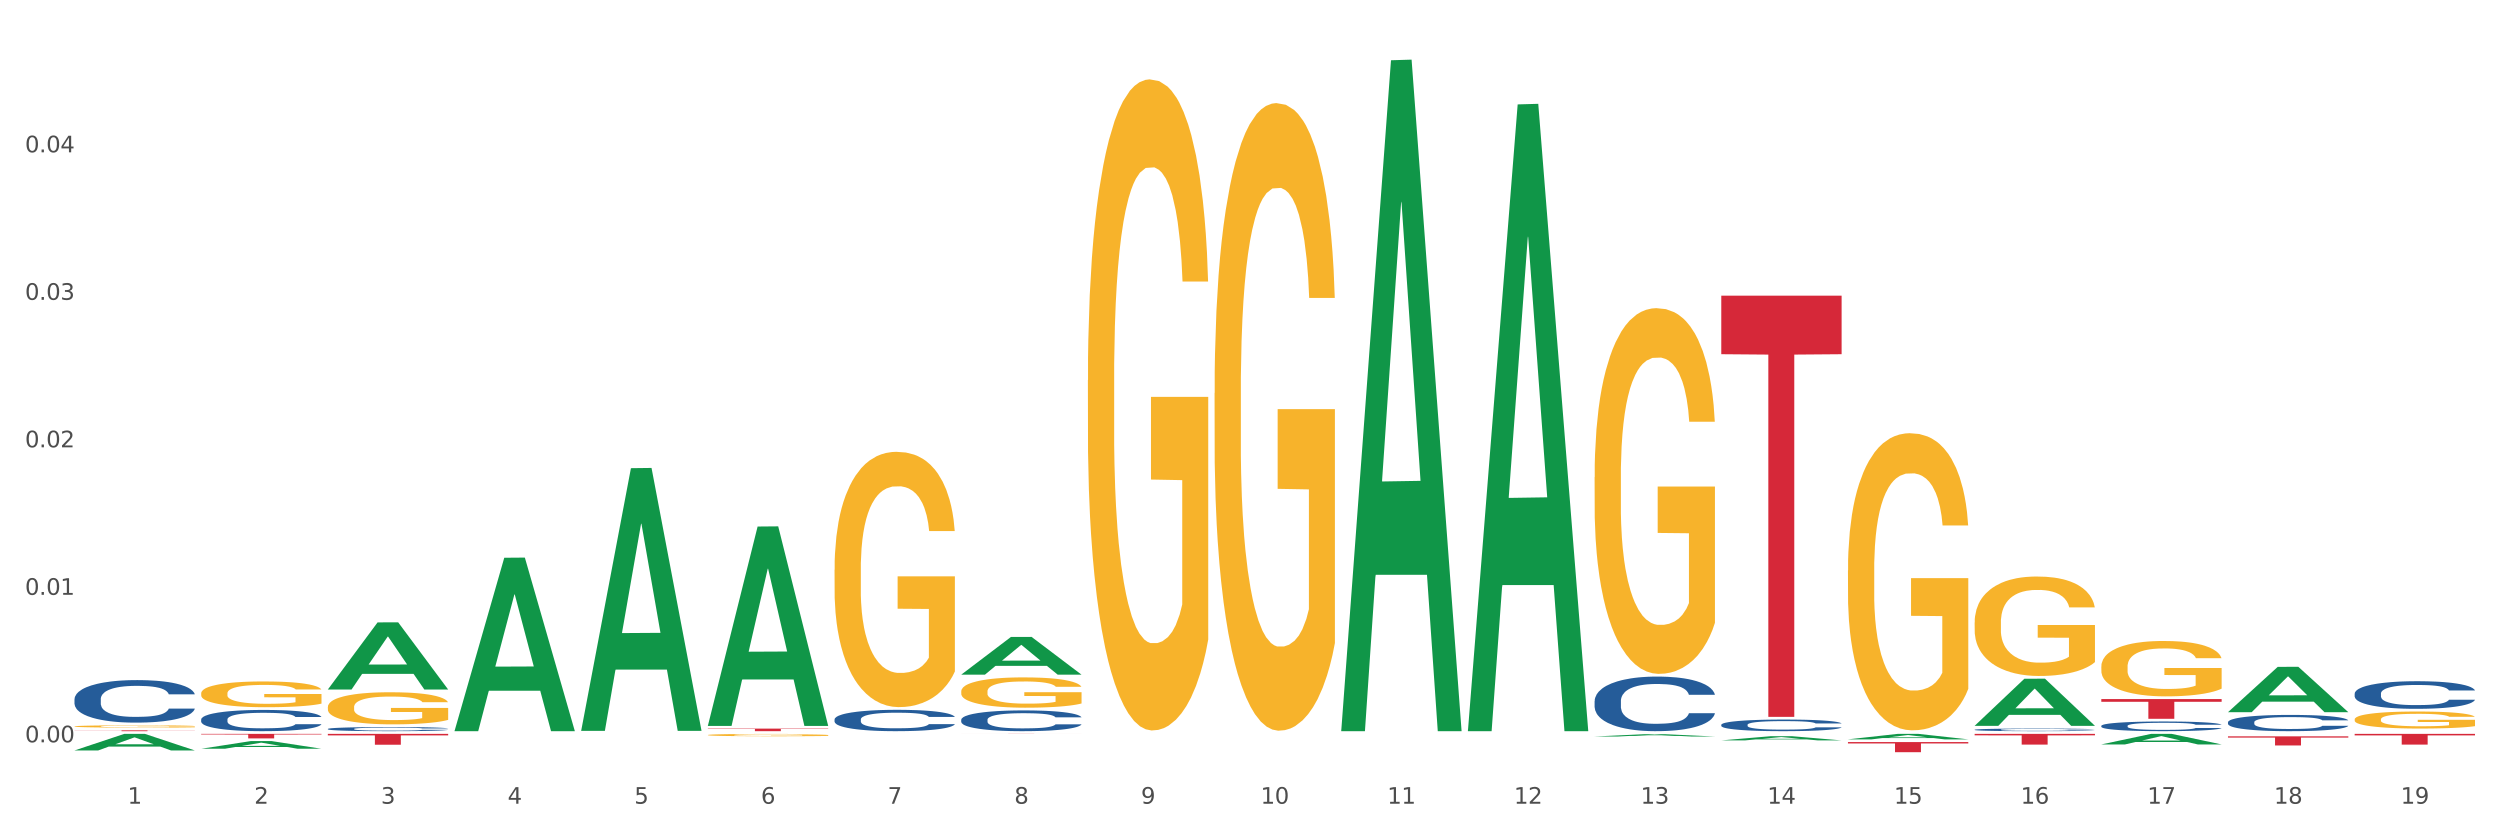 <?xml version="1.0" encoding="utf-8" standalone="no"?>
<!DOCTYPE svg PUBLIC "-//W3C//DTD SVG 1.1//EN"
  "http://www.w3.org/Graphics/SVG/1.1/DTD/svg11.dtd">
<svg xmlns:xlink="http://www.w3.org/1999/xlink" width="1080pt" height="360pt" viewBox="0 0 1080 360" xmlns="http://www.w3.org/2000/svg" version="1.1">
 <rect x="0" y="0" width="1080" height="360" fill="#333333" stroke="none"/>
 <defs>
  <style type="text/css">*{stroke-linejoin: round; stroke-linecap: butt}</style>
 </defs>
 <g id="figure_1">
  <g id="patch_1">
   <path d="M 0 360 
L 1080 360 
L 1080 0 
L 0 0 
z
" style="fill: #ffffff; stroke: #ffffff; stroke-linejoin: miter"/>
  </g>
  <g id="axes_1">
   <g id="matplotlib.axis_1">
    <g id="xtick_1">
     <g id="text_1">
      <!-- 1 -->
      <g style="fill: #4d4d4d" transform="translate(55.115 347.204) scale(0.096 -0.096)">
       <defs>
        <path id="DejaVuSans-31" d="M 794 531 
L 1825 531 
L 1825 4091 
L 703 3866 
L 703 4441 
L 1819 4666 
L 2450 4666 
L 2450 531 
L 3481 531 
L 3481 0 
L 794 0 
L 794 531 
z
" transform="scale(0.016)"/>
       </defs>
       <use xlink:href="#DejaVuSans-31"/>
      </g>
     </g>
    </g>
    <g id="xtick_2">
     <g id="text_2">
      <!-- 2 -->
      <g style="fill: #4d4d4d" transform="translate(109.839 347.204) scale(0.096 -0.096)">
       <defs>
        <path id="DejaVuSans-32" d="M 1228 531 
L 3431 531 
L 3431 0 
L 469 0 
L 469 531 
Q 828 903 1448 1529 
Q 2069 2156 2228 2338 
Q 2531 2678 2651 2914 
Q 2772 3150 2772 3378 
Q 2772 3750 2511 3984 
Q 2250 4219 1831 4219 
Q 1534 4219 1204 4116 
Q 875 4013 500 3803 
L 500 4441 
Q 881 4594 1212 4672 
Q 1544 4750 1819 4750 
Q 2544 4750 2975 4387 
Q 3406 4025 3406 3419 
Q 3406 3131 3298 2873 
Q 3191 2616 2906 2266 
Q 2828 2175 2409 1742 
Q 1991 1309 1228 531 
z
" transform="scale(0.016)"/>
       </defs>
       <use xlink:href="#DejaVuSans-32"/>
      </g>
     </g>
    </g>
    <g id="xtick_3">
     <g id="text_3">
      <!-- 3 -->
      <g style="fill: #4d4d4d" transform="translate(164.564 347.204) scale(0.096 -0.096)">
       <defs>
        <path id="DejaVuSans-33" d="M 2597 2516 
Q 3050 2419 3304 2112 
Q 3559 1806 3559 1356 
Q 3559 666 3084 287 
Q 2609 -91 1734 -91 
Q 1441 -91 1130 -33 
Q 819 25 488 141 
L 488 750 
Q 750 597 1062 519 
Q 1375 441 1716 441 
Q 2309 441 2620 675 
Q 2931 909 2931 1356 
Q 2931 1769 2642 2001 
Q 2353 2234 1838 2234 
L 1294 2234 
L 1294 2753 
L 1863 2753 
Q 2328 2753 2575 2939 
Q 2822 3125 2822 3475 
Q 2822 3834 2567 4026 
Q 2313 4219 1838 4219 
Q 1578 4219 1281 4162 
Q 984 4106 628 3988 
L 628 4550 
Q 988 4650 1302 4700 
Q 1616 4750 1894 4750 
Q 2613 4750 3031 4423 
Q 3450 4097 3450 3541 
Q 3450 3153 3228 2886 
Q 3006 2619 2597 2516 
z
" transform="scale(0.016)"/>
       </defs>
       <use xlink:href="#DejaVuSans-33"/>
      </g>
     </g>
    </g>
    <g id="xtick_4">
     <g id="text_4">
      <!-- 4 -->
      <g style="fill: #4d4d4d" transform="translate(219.288 347.204) scale(0.096 -0.096)">
       <defs>
        <path id="DejaVuSans-34" d="M 2419 4116 
L 825 1625 
L 2419 1625 
L 2419 4116 
z
M 2253 4666 
L 3047 4666 
L 3047 1625 
L 3713 1625 
L 3713 1100 
L 3047 1100 
L 3047 0 
L 2419 0 
L 2419 1100 
L 313 1100 
L 313 1709 
L 2253 4666 
z
" transform="scale(0.016)"/>
       </defs>
       <use xlink:href="#DejaVuSans-34"/>
      </g>
     </g>
    </g>
    <g id="xtick_5">
     <g id="text_5">
      <!-- 5 -->
      <g style="fill: #4d4d4d" transform="translate(274.012 347.204) scale(0.096 -0.096)">
       <defs>
        <path id="DejaVuSans-35" d="M 691 4666 
L 3169 4666 
L 3169 4134 
L 1269 4134 
L 1269 2991 
Q 1406 3038 1543 3061 
Q 1681 3084 1819 3084 
Q 2600 3084 3056 2656 
Q 3513 2228 3513 1497 
Q 3513 744 3044 326 
Q 2575 -91 1722 -91 
Q 1428 -91 1123 -41 
Q 819 9 494 109 
L 494 744 
Q 775 591 1075 516 
Q 1375 441 1709 441 
Q 2250 441 2565 725 
Q 2881 1009 2881 1497 
Q 2881 1984 2565 2268 
Q 2250 2553 1709 2553 
Q 1456 2553 1204 2497 
Q 953 2441 691 2322 
L 691 4666 
z
" transform="scale(0.016)"/>
       </defs>
       <use xlink:href="#DejaVuSans-35"/>
      </g>
     </g>
    </g>
    <g id="xtick_6">
     <g id="text_6">
      <!-- 6 -->
      <g style="fill: #4d4d4d" transform="translate(328.736 347.204) scale(0.096 -0.096)">
       <defs>
        <path id="DejaVuSans-36" d="M 2113 2584 
Q 1688 2584 1439 2293 
Q 1191 2003 1191 1497 
Q 1191 994 1439 701 
Q 1688 409 2113 409 
Q 2538 409 2786 701 
Q 3034 994 3034 1497 
Q 3034 2003 2786 2293 
Q 2538 2584 2113 2584 
z
M 3366 4563 
L 3366 3988 
Q 3128 4100 2886 4159 
Q 2644 4219 2406 4219 
Q 1781 4219 1451 3797 
Q 1122 3375 1075 2522 
Q 1259 2794 1537 2939 
Q 1816 3084 2150 3084 
Q 2853 3084 3261 2657 
Q 3669 2231 3669 1497 
Q 3669 778 3244 343 
Q 2819 -91 2113 -91 
Q 1303 -91 875 529 
Q 447 1150 447 2328 
Q 447 3434 972 4092 
Q 1497 4750 2381 4750 
Q 2619 4750 2861 4703 
Q 3103 4656 3366 4563 
z
" transform="scale(0.016)"/>
       </defs>
       <use xlink:href="#DejaVuSans-36"/>
      </g>
     </g>
    </g>
    <g id="xtick_7">
     <g id="text_7">
      <!-- 7 -->
      <g style="fill: #4d4d4d" transform="translate(383.461 347.204) scale(0.096 -0.096)">
       <defs>
        <path id="DejaVuSans-37" d="M 525 4666 
L 3525 4666 
L 3525 4397 
L 1831 0 
L 1172 0 
L 2766 4134 
L 525 4134 
L 525 4666 
z
" transform="scale(0.016)"/>
       </defs>
       <use xlink:href="#DejaVuSans-37"/>
      </g>
     </g>
    </g>
    <g id="xtick_8">
     <g id="text_8">
      <!-- 8 -->
      <g style="fill: #4d4d4d" transform="translate(438.185 347.204) scale(0.096 -0.096)">
       <defs>
        <path id="DejaVuSans-38" d="M 2034 2216 
Q 1584 2216 1326 1975 
Q 1069 1734 1069 1313 
Q 1069 891 1326 650 
Q 1584 409 2034 409 
Q 2484 409 2743 651 
Q 3003 894 3003 1313 
Q 3003 1734 2745 1975 
Q 2488 2216 2034 2216 
z
M 1403 2484 
Q 997 2584 770 2862 
Q 544 3141 544 3541 
Q 544 4100 942 4425 
Q 1341 4750 2034 4750 
Q 2731 4750 3128 4425 
Q 3525 4100 3525 3541 
Q 3525 3141 3298 2862 
Q 3072 2584 2669 2484 
Q 3125 2378 3379 2068 
Q 3634 1759 3634 1313 
Q 3634 634 3220 271 
Q 2806 -91 2034 -91 
Q 1263 -91 848 271 
Q 434 634 434 1313 
Q 434 1759 690 2068 
Q 947 2378 1403 2484 
z
M 1172 3481 
Q 1172 3119 1398 2916 
Q 1625 2713 2034 2713 
Q 2441 2713 2670 2916 
Q 2900 3119 2900 3481 
Q 2900 3844 2670 4047 
Q 2441 4250 2034 4250 
Q 1625 4250 1398 4047 
Q 1172 3844 1172 3481 
z
" transform="scale(0.016)"/>
       </defs>
       <use xlink:href="#DejaVuSans-38"/>
      </g>
     </g>
    </g>
    <g id="xtick_9">
     <g id="text_9">
      <!-- 9 -->
      <g style="fill: #4d4d4d" transform="translate(492.909 347.204) scale(0.096 -0.096)">
       <defs>
        <path id="DejaVuSans-39" d="M 703 97 
L 703 672 
Q 941 559 1184 500 
Q 1428 441 1663 441 
Q 2288 441 2617 861 
Q 2947 1281 2994 2138 
Q 2813 1869 2534 1725 
Q 2256 1581 1919 1581 
Q 1219 1581 811 2004 
Q 403 2428 403 3163 
Q 403 3881 828 4315 
Q 1253 4750 1959 4750 
Q 2769 4750 3195 4129 
Q 3622 3509 3622 2328 
Q 3622 1225 3098 567 
Q 2575 -91 1691 -91 
Q 1453 -91 1209 -44 
Q 966 3 703 97 
z
M 1959 2075 
Q 2384 2075 2632 2365 
Q 2881 2656 2881 3163 
Q 2881 3666 2632 3958 
Q 2384 4250 1959 4250 
Q 1534 4250 1286 3958 
Q 1038 3666 1038 3163 
Q 1038 2656 1286 2365 
Q 1534 2075 1959 2075 
z
" transform="scale(0.016)"/>
       </defs>
       <use xlink:href="#DejaVuSans-39"/>
      </g>
     </g>
    </g>
    <g id="xtick_10">
     <g id="text_10">
      <!-- 10 -->
      <g style="fill: #4d4d4d" transform="translate(544.58 347.204) scale(0.096 -0.096)">
       <defs>
        <path id="DejaVuSans-30" d="M 2034 4250 
Q 1547 4250 1301 3770 
Q 1056 3291 1056 2328 
Q 1056 1369 1301 889 
Q 1547 409 2034 409 
Q 2525 409 2770 889 
Q 3016 1369 3016 2328 
Q 3016 3291 2770 3770 
Q 2525 4250 2034 4250 
z
M 2034 4750 
Q 2819 4750 3233 4129 
Q 3647 3509 3647 2328 
Q 3647 1150 3233 529 
Q 2819 -91 2034 -91 
Q 1250 -91 836 529 
Q 422 1150 422 2328 
Q 422 3509 836 4129 
Q 1250 4750 2034 4750 
z
" transform="scale(0.016)"/>
       </defs>
       <use xlink:href="#DejaVuSans-31"/>
       <use xlink:href="#DejaVuSans-30" transform="translate(63.623 0)"/>
      </g>
     </g>
    </g>
    <g id="xtick_11">
     <g id="text_11">
      <!-- 11 -->
      <g style="fill: #4d4d4d" transform="translate(599.304 347.204) scale(0.096 -0.096)">
       <use xlink:href="#DejaVuSans-31"/>
       <use xlink:href="#DejaVuSans-31" transform="translate(63.623 0)"/>
      </g>
     </g>
    </g>
    <g id="xtick_12">
     <g id="text_12">
      <!-- 12 -->
      <g style="fill: #4d4d4d" transform="translate(654.028 347.204) scale(0.096 -0.096)">
       <use xlink:href="#DejaVuSans-31"/>
       <use xlink:href="#DejaVuSans-32" transform="translate(63.623 0)"/>
      </g>
     </g>
    </g>
    <g id="xtick_13">
     <g id="text_13">
      <!-- 13 -->
      <g style="fill: #4d4d4d" transform="translate(708.752 347.204) scale(0.096 -0.096)">
       <use xlink:href="#DejaVuSans-31"/>
       <use xlink:href="#DejaVuSans-33" transform="translate(63.623 0)"/>
      </g>
     </g>
    </g>
    <g id="xtick_14">
     <g id="text_14">
      <!-- 14 -->
      <g style="fill: #4d4d4d" transform="translate(763.477 347.204) scale(0.096 -0.096)">
       <use xlink:href="#DejaVuSans-31"/>
       <use xlink:href="#DejaVuSans-34" transform="translate(63.623 0)"/>
      </g>
     </g>
    </g>
    <g id="xtick_15">
     <g id="text_15">
      <!-- 15 -->
      <g style="fill: #4d4d4d" transform="translate(818.201 347.204) scale(0.096 -0.096)">
       <use xlink:href="#DejaVuSans-31"/>
       <use xlink:href="#DejaVuSans-35" transform="translate(63.623 0)"/>
      </g>
     </g>
    </g>
    <g id="xtick_16">
     <g id="text_16">
      <!-- 16 -->
      <g style="fill: #4d4d4d" transform="translate(872.925 347.204) scale(0.096 -0.096)">
       <use xlink:href="#DejaVuSans-31"/>
       <use xlink:href="#DejaVuSans-36" transform="translate(63.623 0)"/>
      </g>
     </g>
    </g>
    <g id="xtick_17">
     <g id="text_17">
      <!-- 17 -->
      <g style="fill: #4d4d4d" transform="translate(927.649 347.204) scale(0.096 -0.096)">
       <use xlink:href="#DejaVuSans-31"/>
       <use xlink:href="#DejaVuSans-37" transform="translate(63.623 0)"/>
      </g>
     </g>
    </g>
    <g id="xtick_18">
     <g id="text_18">
      <!-- 18 -->
      <g style="fill: #4d4d4d" transform="translate(982.374 347.204) scale(0.096 -0.096)">
       <use xlink:href="#DejaVuSans-31"/>
       <use xlink:href="#DejaVuSans-38" transform="translate(63.623 0)"/>
      </g>
     </g>
    </g>
    <g id="xtick_19">
     <g id="text_19">
      <!-- 19 -->
      <g style="fill: #4d4d4d" transform="translate(1037.098 347.204) scale(0.096 -0.096)">
       <use xlink:href="#DejaVuSans-31"/>
       <use xlink:href="#DejaVuSans-39" transform="translate(63.623 0)"/>
      </g>
     </g>
    </g>
    <g id="xtick_20"/>
    <g id="xtick_21"/>
    <g id="xtick_22"/>
    <g id="xtick_23"/>
    <g id="xtick_24"/>
    <g id="xtick_25"/>
    <g id="xtick_26"/>
    <g id="xtick_27"/>
    <g id="xtick_28"/>
    <g id="xtick_29"/>
    <g id="xtick_30"/>
    <g id="xtick_31"/>
    <g id="xtick_32"/>
    <g id="xtick_33"/>
    <g id="xtick_34"/>
    <g id="xtick_35"/>
    <g id="xtick_36"/>
    <g id="xtick_37"/>
   </g>
   <g id="matplotlib.axis_2">
    <g id="ytick_1">
     <g id="text_20">
      <!-- 0.00 -->
      <g style="fill: #4d4d4d" transform="translate(10.8 320.681) scale(0.096 -0.096)">
       <defs>
        <path id="DejaVuSans-2e" d="M 684 794 
L 1344 794 
L 1344 0 
L 684 0 
L 684 794 
z
" transform="scale(0.016)"/>
       </defs>
       <use xlink:href="#DejaVuSans-30"/>
       <use xlink:href="#DejaVuSans-2e" transform="translate(63.623 0)"/>
       <use xlink:href="#DejaVuSans-30" transform="translate(95.41 0)"/>
       <use xlink:href="#DejaVuSans-30" transform="translate(159.033 0)"/>
      </g>
     </g>
    </g>
    <g id="ytick_2">
     <g id="text_21">
      <!-- 0.01 -->
      <g style="fill: #4d4d4d" transform="translate(10.8 256.962) scale(0.096 -0.096)">
       <use xlink:href="#DejaVuSans-30"/>
       <use xlink:href="#DejaVuSans-2e" transform="translate(63.623 0)"/>
       <use xlink:href="#DejaVuSans-30" transform="translate(95.41 0)"/>
       <use xlink:href="#DejaVuSans-31" transform="translate(159.033 0)"/>
      </g>
     </g>
    </g>
    <g id="ytick_3">
     <g id="text_22">
      <!-- 0.02 -->
      <g style="fill: #4d4d4d" transform="translate(10.8 193.243) scale(0.096 -0.096)">
       <use xlink:href="#DejaVuSans-30"/>
       <use xlink:href="#DejaVuSans-2e" transform="translate(63.623 0)"/>
       <use xlink:href="#DejaVuSans-30" transform="translate(95.41 0)"/>
       <use xlink:href="#DejaVuSans-32" transform="translate(159.033 0)"/>
      </g>
     </g>
    </g>
    <g id="ytick_4">
     <g id="text_23">
      <!-- 0.03 -->
      <g style="fill: #4d4d4d" transform="translate(10.8 129.524) scale(0.096 -0.096)">
       <use xlink:href="#DejaVuSans-30"/>
       <use xlink:href="#DejaVuSans-2e" transform="translate(63.623 0)"/>
       <use xlink:href="#DejaVuSans-30" transform="translate(95.41 0)"/>
       <use xlink:href="#DejaVuSans-33" transform="translate(159.033 0)"/>
      </g>
     </g>
    </g>
    <g id="ytick_5">
     <g id="text_24">
      <!-- 0.04 -->
      <g style="fill: #4d4d4d" transform="translate(10.8 65.804) scale(0.096 -0.096)">
       <use xlink:href="#DejaVuSans-30"/>
       <use xlink:href="#DejaVuSans-2e" transform="translate(63.623 0)"/>
       <use xlink:href="#DejaVuSans-30" transform="translate(95.41 0)"/>
       <use xlink:href="#DejaVuSans-34" transform="translate(159.033 0)"/>
      </g>
     </g>
    </g>
    <g id="ytick_6"/>
    <g id="ytick_7"/>
    <g id="ytick_8"/>
    <g id="ytick_9"/>
    <g id="ytick_10"/>
   </g>
   <g id="PolyCollection_1">
    <path d="M 32.175 324.182 
L 32.229 324.176 
L 53.667 317.04 
L 62.564 317.034 
L 84.163 324.196 
L 73.873 324.196 
L 69.21 322.528 
L 47.075 322.528 
L 46.914 322.555 
L 42.412 324.196 
L 32.175 324.196 
L 32.175 324.182 
L 49.862 321.533 
L 66.423 321.526 
L 58.223 318.56 
L 58.115 318.547 
L 58.008 318.567 
L 49.808 321.526 
L 49.862 321.533 
L 32.175 324.182 
z
" clip-path="url(#p5927821985)" style="fill: #109648"/>
    <path d="M 907.763 301.998 
L 959.751 301.998 
L 959.751 303.182 
L 939.301 303.19 
L 939.301 310.519 
L 928.09 310.519 
L 928.09 303.19 
L 907.763 303.182 
L 907.763 302.006 
L 907.763 301.998 
z
" clip-path="url(#p5927821985)" style="fill: #d62839"/>
    <path d="M 1017.212 317.034 
L 1069.2 317.034 
L 1069.2 317.68 
L 1048.75 317.684 
L 1048.75 321.682 
L 1037.539 321.682 
L 1037.539 317.684 
L 1017.212 317.68 
L 1017.212 317.038 
L 1017.212 317.034 
z
" clip-path="url(#p5927821985)" style="fill: #d62839"/>
    <path d="M 962.488 318.095 
L 1014.476 318.095 
L 1014.476 318.642 
L 994.025 318.645 
L 994.025 322.028 
L 982.815 322.028 
L 982.815 318.645 
L 962.488 318.642 
L 962.488 318.099 
L 962.488 318.095 
z
" clip-path="url(#p5927821985)" style="fill: #d62839"/>
    <path d="M 415.245 317.034 
L 467.233 317.034 
L 467.233 317.041 
L 446.783 317.041 
L 446.783 317.084 
L 435.572 317.084 
L 435.572 317.041 
L 415.245 317.041 
L 415.245 317.034 
L 415.245 317.034 
z
" clip-path="url(#p5927821985)" style="fill: #d62839"/>
    <path d="M 853.039 317.034 
L 905.027 317.034 
L 905.027 317.677 
L 884.577 317.682 
L 884.577 321.666 
L 873.366 321.666 
L 873.366 317.682 
L 853.039 317.677 
L 853.039 317.038 
L 853.039 317.034 
z
" clip-path="url(#p5927821985)" style="fill: #d62839"/>
    <path d="M 798.315 320.571 
L 850.303 320.571 
L 850.303 321.18 
L 829.853 321.184 
L 829.853 324.95 
L 818.642 324.95 
L 818.642 321.184 
L 798.315 321.18 
L 798.315 320.575 
L 798.315 320.571 
z
" clip-path="url(#p5927821985)" style="fill: #d62839"/>
    <path d="M 743.591 127.731 
L 795.579 127.731 
L 795.579 153.016 
L 775.128 153.187 
L 775.128 309.678 
L 763.918 309.678 
L 763.918 153.187 
L 743.591 153.016 
L 743.591 127.902 
L 743.591 127.731 
z
" clip-path="url(#p5927821985)" style="fill: #d62839"/>
    <path d="M 32.175 315.5 
L 84.163 315.5 
L 84.163 315.551 
L 63.713 315.551 
L 63.713 315.869 
L 52.502 315.869 
L 52.502 315.551 
L 32.175 315.551 
L 32.175 315.5 
L 32.175 315.5 
z
" clip-path="url(#p5927821985)" style="fill: #d62839"/>
    <path d="M 305.796 314.76 
L 357.784 314.76 
L 357.784 314.914 
L 337.334 314.915 
L 337.334 315.869 
L 326.123 315.869 
L 326.123 314.915 
L 305.796 314.914 
L 305.796 314.761 
L 305.796 314.76 
z
" clip-path="url(#p5927821985)" style="fill: #d62839"/>
    <path d="M 579.418 315.324 
L 579.471 315.051 
L 600.91 26.032 
L 609.807 25.759 
L 631.406 315.869 
L 621.115 315.869 
L 616.453 248.313 
L 594.317 248.313 
L 594.157 249.402 
L 589.655 315.869 
L 579.418 315.869 
L 579.418 315.324 
L 597.104 207.997 
L 613.666 207.725 
L 605.465 87.595 
L 605.358 87.05 
L 605.251 87.867 
L 597.051 207.725 
L 597.104 207.997 
L 579.418 315.324 
z
" clip-path="url(#p5927821985)" style="fill: #109648"/>
    <path d="M 415.245 291.438 
L 415.299 291.423 
L 436.737 275.156 
L 445.634 275.14 
L 467.233 291.469 
L 456.943 291.469 
L 452.28 287.666 
L 430.145 287.666 
L 429.984 287.728 
L 425.482 291.469 
L 415.245 291.469 
L 415.245 291.438 
L 432.932 285.397 
L 449.493 285.382 
L 441.293 278.621 
L 441.185 278.59 
L 441.078 278.636 
L 432.878 285.382 
L 432.932 285.397 
L 415.245 291.438 
z
" clip-path="url(#p5927821985)" style="fill: #109648"/>
    <path d="M 743.591 319.852 
L 743.644 319.85 
L 765.083 318.027 
L 773.979 318.025 
L 795.579 319.855 
L 785.288 319.855 
L 780.625 319.429 
L 758.49 319.429 
L 758.329 319.436 
L 753.827 319.855 
L 743.591 319.855 
L 743.591 319.852 
L 761.277 319.175 
L 777.838 319.173 
L 769.638 318.415 
L 769.531 318.412 
L 769.424 318.417 
L 761.224 319.173 
L 761.277 319.175 
L 743.591 319.852 
z
" clip-path="url(#p5927821985)" style="fill: #109648"/>
    <path d="M 798.315 319.402 
L 798.368 319.399 
L 819.807 317.036 
L 828.704 317.034 
L 850.303 319.406 
L 840.012 319.406 
L 835.35 318.854 
L 813.215 318.854 
L 813.054 318.863 
L 808.552 319.406 
L 798.315 319.406 
L 798.315 319.402 
L 816.002 318.524 
L 832.563 318.522 
L 824.362 317.539 
L 824.255 317.535 
L 824.148 317.542 
L 815.948 318.522 
L 816.002 318.524 
L 798.315 319.402 
z
" clip-path="url(#p5927821985)" style="fill: #109648"/>
    <path d="M 688.866 318.168 
L 688.92 318.167 
L 710.358 317.171 
L 719.255 317.17 
L 740.854 318.17 
L 730.564 318.17 
L 725.901 317.937 
L 703.766 317.937 
L 703.605 317.941 
L 699.103 318.17 
L 688.866 318.17 
L 688.866 318.168 
L 706.553 317.798 
L 723.114 317.797 
L 714.914 317.383 
L 714.807 317.381 
L 714.7 317.384 
L 706.499 317.797 
L 706.553 317.798 
L 688.866 318.168 
z
" clip-path="url(#p5927821985)" style="fill: #109648"/>
    <path d="M 634.142 315.36 
L 634.196 315.105 
L 655.634 45.102 
L 664.531 44.848 
L 686.13 315.869 
L 675.84 315.869 
L 671.177 252.758 
L 649.042 252.758 
L 648.881 253.776 
L 644.379 315.869 
L 634.142 315.869 
L 634.142 315.36 
L 651.829 215.095 
L 668.39 214.84 
L 660.19 102.615 
L 660.082 102.106 
L 659.975 102.869 
L 651.775 214.84 
L 651.829 215.095 
L 634.142 315.36 
z
" clip-path="url(#p5927821985)" style="fill: #109648"/>
    <path d="M 141.624 317.034 
L 193.612 317.034 
L 193.612 317.685 
L 173.161 317.689 
L 173.161 321.718 
L 161.951 321.718 
L 161.951 317.689 
L 141.624 317.685 
L 141.624 317.038 
L 141.624 317.034 
z
" clip-path="url(#p5927821985)" style="fill: #d62839"/>
    <path d="M 86.899 317.034 
L 138.887 317.034 
L 138.887 317.303 
L 118.437 317.305 
L 118.437 318.975 
L 107.226 318.975 
L 107.226 317.305 
L 86.899 317.303 
L 86.899 317.035 
L 86.899 317.034 
z
" clip-path="url(#p5927821985)" style="fill: #d62839"/>
    <path d="M 196.348 315.728 
L 196.401 315.657 
L 217.84 240.948 
L 226.737 240.878 
L 248.336 315.869 
L 238.045 315.869 
L 233.383 298.406 
L 211.247 298.406 
L 211.087 298.688 
L 206.585 315.869 
L 196.348 315.869 
L 196.348 315.728 
L 214.034 287.985 
L 230.596 287.914 
L 222.395 256.862 
L 222.288 256.721 
L 222.181 256.932 
L 213.981 287.914 
L 214.034 287.985 
L 196.348 315.728 
z
" clip-path="url(#p5927821985)" style="fill: #109648"/>
    <path d="M 251.072 315.509 
L 251.126 315.402 
L 272.564 202.253 
L 281.461 202.146 
L 303.06 315.722 
L 292.77 315.722 
L 288.107 289.274 
L 265.972 289.274 
L 265.811 289.701 
L 261.309 315.722 
L 251.072 315.722 
L 251.072 315.509 
L 268.759 273.491 
L 285.32 273.384 
L 277.12 226.354 
L 277.013 226.141 
L 276.905 226.461 
L 268.705 273.384 
L 268.759 273.491 
L 251.072 315.509 
z
" clip-path="url(#p5927821985)" style="fill: #109648"/>
    <path d="M 305.796 313.433 
L 305.85 313.352 
L 327.288 227.462 
L 336.185 227.381 
L 357.784 313.595 
L 347.494 313.595 
L 342.831 293.519 
L 320.696 293.519 
L 320.535 293.843 
L 316.033 313.595 
L 305.796 313.595 
L 305.796 313.433 
L 323.483 281.538 
L 340.044 281.457 
L 331.844 245.757 
L 331.737 245.595 
L 331.63 245.838 
L 323.429 281.457 
L 323.483 281.538 
L 305.796 313.433 
z
" clip-path="url(#p5927821985)" style="fill: #109648"/>
    <path d="M 32.175 313.8 
L 32.236 313.799 
L 32.236 313.767 
L 32.359 313.738 
L 32.973 313.67 
L 33.894 313.614 
L 34.569 313.584 
L 35.244 313.56 
L 36.042 313.535 
L 37.024 313.51 
L 38.804 313.473 
L 39.909 313.453 
L 41.259 313.434 
L 43.714 313.404 
L 45.494 313.388 
L 47.336 313.375 
L 50.343 313.358 
L 52.307 313.351 
L 54.394 313.345 
L 56.911 313.342 
L 58.814 313.341 
L 62.987 313.344 
L 66.547 313.352 
L 68.266 313.358 
L 70.476 313.369 
L 71.642 313.376 
L 73.544 313.391 
L 75.509 313.41 
L 76.859 313.426 
L 78.884 313.457 
L 80.419 313.488 
L 81.831 313.526 
L 82.567 313.552 
L 83.12 313.577 
L 83.611 313.605 
L 84.102 313.649 
L 73.053 313.649 
L 72.624 313.618 
L 71.949 313.588 
L 70.967 313.559 
L 70.107 313.541 
L 68.634 313.518 
L 67.284 313.503 
L 65.872 313.492 
L 64.153 313.483 
L 62.803 313.479 
L 60.9 313.475 
L 57.156 313.476 
L 54.64 313.483 
L 52.921 313.492 
L 51.816 313.501 
L 50.834 313.51 
L 49.729 313.522 
L 48.44 313.541 
L 47.52 313.559 
L 46.599 313.581 
L 45.863 313.602 
L 45.187 313.628 
L 44.635 313.655 
L 44.205 313.683 
L 43.837 313.718 
L 43.53 313.775 
L 43.53 313.899 
L 43.653 313.927 
L 43.96 313.964 
L 44.328 313.992 
L 44.942 314.026 
L 45.494 314.049 
L 46.538 314.081 
L 47.704 314.109 
L 48.625 314.126 
L 49.545 314.14 
L 51.141 314.16 
L 52.921 314.177 
L 54.456 314.187 
L 56.542 314.196 
L 57.954 314.199 
L 59.182 314.201 
L 62.189 314.201 
L 64.338 314.198 
L 66.731 314.192 
L 68.573 314.184 
L 70.107 314.174 
L 71.826 314.158 
L 72.931 314.142 
L 72.931 313.953 
L 59.427 313.952 
L 59.427 313.826 
L 84.163 313.826 
L 84.163 314.196 
L 83.12 314.215 
L 81.953 314.232 
L 80.726 314.247 
L 78.884 314.267 
L 76.675 314.285 
L 74.711 314.297 
L 72.624 314.308 
L 70.169 314.318 
L 66.977 314.327 
L 65.013 314.331 
L 62.558 314.334 
L 59.673 314.335 
L 57.156 314.333 
L 54.701 314.328 
L 52.123 314.32 
L 49.607 314.308 
L 47.704 314.296 
L 45.801 314.282 
L 43.776 314.263 
L 42.18 314.245 
L 40.952 314.228 
L 39.602 314.208 
L 38.129 314.18 
L 37.024 314.156 
L 36.042 314.13 
L 34.998 314.098 
L 34.262 314.07 
L 33.525 314.034 
L 33.096 314.008 
L 32.605 313.967 
L 32.236 313.91 
L 32.175 313.8 
z
" clip-path="url(#p5927821985)" style="fill: #f7b32b"/>
    <path d="M 86.899 299.535 
L 86.961 299.524 
L 86.961 299.158 
L 87.083 298.843 
L 87.697 298.08 
L 88.618 297.45 
L 89.293 297.114 
L 89.968 296.839 
L 90.766 296.565 
L 91.748 296.28 
L 93.528 295.863 
L 94.633 295.649 
L 95.983 295.426 
L 98.439 295.1 
L 100.219 294.917 
L 102.06 294.765 
L 105.067 294.581 
L 107.032 294.5 
L 109.118 294.439 
L 111.635 294.398 
L 113.538 294.388 
L 117.712 294.419 
L 121.272 294.51 
L 122.99 294.581 
L 125.2 294.703 
L 126.366 294.785 
L 128.269 294.948 
L 130.233 295.161 
L 131.583 295.344 
L 133.609 295.69 
L 135.143 296.036 
L 136.555 296.463 
L 137.291 296.758 
L 137.844 297.033 
L 138.335 297.348 
L 138.826 297.846 
L 127.778 297.846 
L 127.348 297.49 
L 126.673 297.155 
L 125.691 296.829 
L 124.832 296.626 
L 123.358 296.371 
L 122.008 296.209 
L 120.596 296.087 
L 118.878 295.985 
L 117.527 295.934 
L 115.625 295.893 
L 111.881 295.904 
L 109.364 295.985 
L 107.645 296.087 
L 106.541 296.178 
L 105.559 296.28 
L 104.454 296.422 
L 103.165 296.636 
L 102.244 296.829 
L 101.323 297.073 
L 100.587 297.317 
L 99.912 297.602 
L 99.359 297.907 
L 98.93 298.223 
L 98.561 298.609 
L 98.254 299.25 
L 98.254 300.643 
L 98.377 300.958 
L 98.684 301.375 
L 99.052 301.691 
L 99.666 302.067 
L 100.219 302.321 
L 101.262 302.687 
L 102.428 302.993 
L 103.349 303.186 
L 104.27 303.349 
L 105.865 303.572 
L 107.645 303.755 
L 109.18 303.867 
L 111.267 303.969 
L 112.678 304.01 
L 113.906 304.03 
L 116.914 304.03 
L 119.062 303.999 
L 121.456 303.928 
L 123.297 303.837 
L 124.832 303.725 
L 126.55 303.542 
L 127.655 303.369 
L 127.655 301.243 
L 114.152 301.233 
L 114.152 299.819 
L 138.887 299.819 
L 138.887 303.969 
L 137.844 304.183 
L 136.678 304.376 
L 135.45 304.549 
L 133.609 304.762 
L 131.399 304.966 
L 129.435 305.108 
L 127.348 305.23 
L 124.893 305.342 
L 121.701 305.444 
L 119.737 305.484 
L 117.282 305.515 
L 114.397 305.525 
L 111.881 305.505 
L 109.425 305.454 
L 106.847 305.362 
L 104.331 305.23 
L 102.428 305.098 
L 100.525 304.935 
L 98.5 304.722 
L 96.904 304.518 
L 95.676 304.335 
L 94.326 304.101 
L 92.853 303.796 
L 91.748 303.521 
L 90.766 303.237 
L 89.723 302.871 
L 88.986 302.555 
L 88.25 302.159 
L 87.82 301.864 
L 87.329 301.406 
L 86.961 300.765 
L 86.899 299.535 
z
" clip-path="url(#p5927821985)" style="fill: #f7b32b"/>
    <path d="M 141.624 305.462 
L 141.685 305.449 
L 141.685 304.993 
L 141.808 304.6 
L 142.421 303.65 
L 143.342 302.865 
L 144.017 302.447 
L 144.693 302.105 
L 145.49 301.762 
L 146.472 301.408 
L 148.252 300.888 
L 149.357 300.622 
L 150.708 300.344 
L 153.163 299.938 
L 154.943 299.71 
L 156.784 299.52 
L 159.792 299.292 
L 161.756 299.191 
L 163.843 299.115 
L 166.359 299.064 
L 168.262 299.051 
L 172.436 299.089 
L 175.996 299.203 
L 177.714 299.292 
L 179.924 299.444 
L 181.09 299.546 
L 182.993 299.748 
L 184.957 300.014 
L 186.308 300.242 
L 188.333 300.673 
L 189.867 301.104 
L 191.279 301.636 
L 192.016 302.003 
L 192.568 302.345 
L 193.059 302.738 
L 193.55 303.359 
L 182.502 303.359 
L 182.072 302.915 
L 181.397 302.497 
L 180.415 302.092 
L 179.556 301.838 
L 178.083 301.522 
L 176.732 301.319 
L 175.321 301.167 
L 173.602 301.04 
L 172.252 300.977 
L 170.349 300.926 
L 166.605 300.939 
L 164.088 301.04 
L 162.37 301.167 
L 161.265 301.281 
L 160.283 301.408 
L 159.178 301.585 
L 157.889 301.851 
L 156.968 302.092 
L 156.048 302.396 
L 155.311 302.7 
L 154.636 303.055 
L 154.083 303.435 
L 153.654 303.827 
L 153.286 304.309 
L 152.979 305.107 
L 152.979 306.842 
L 153.101 307.235 
L 153.408 307.755 
L 153.777 308.147 
L 154.39 308.616 
L 154.943 308.933 
L 155.986 309.389 
L 157.152 309.769 
L 158.073 310.01 
L 158.994 310.212 
L 160.59 310.491 
L 162.37 310.719 
L 163.904 310.858 
L 165.991 310.985 
L 167.403 311.036 
L 168.63 311.061 
L 171.638 311.061 
L 173.786 311.023 
L 176.18 310.934 
L 178.021 310.82 
L 179.556 310.681 
L 181.274 310.453 
L 182.379 310.238 
L 182.379 307.59 
L 168.876 307.577 
L 168.876 305.816 
L 193.612 305.816 
L 193.612 310.985 
L 192.568 311.251 
L 191.402 311.492 
L 190.174 311.707 
L 188.333 311.973 
L 186.123 312.227 
L 184.159 312.404 
L 182.072 312.556 
L 179.617 312.695 
L 176.425 312.822 
L 174.461 312.873 
L 172.006 312.911 
L 169.121 312.923 
L 166.605 312.898 
L 164.15 312.835 
L 161.572 312.721 
L 159.055 312.556 
L 157.152 312.391 
L 155.25 312.189 
L 153.224 311.923 
L 151.628 311.669 
L 150.401 311.441 
L 149.05 311.15 
L 147.577 310.77 
L 146.472 310.428 
L 145.49 310.073 
L 144.447 309.617 
L 143.71 309.224 
L 142.974 308.73 
L 142.544 308.363 
L 142.053 307.793 
L 141.685 306.995 
L 141.624 305.462 
z
" clip-path="url(#p5927821985)" style="fill: #f7b32b"/>
    <path d="M 305.796 317.522 
L 305.858 317.521 
L 305.858 317.489 
L 305.981 317.461 
L 306.594 317.392 
L 307.515 317.336 
L 308.19 317.306 
L 308.865 317.281 
L 309.663 317.257 
L 310.645 317.231 
L 312.425 317.194 
L 313.53 317.175 
L 314.88 317.155 
L 317.336 317.126 
L 319.116 317.109 
L 320.957 317.096 
L 323.965 317.079 
L 325.929 317.072 
L 328.016 317.067 
L 330.532 317.063 
L 332.435 317.062 
L 336.609 317.065 
L 340.169 317.073 
L 341.887 317.079 
L 344.097 317.09 
L 345.263 317.098 
L 347.166 317.112 
L 349.13 317.131 
L 350.48 317.148 
L 352.506 317.178 
L 354.04 317.209 
L 355.452 317.248 
L 356.189 317.274 
L 356.741 317.299 
L 357.232 317.327 
L 357.723 317.371 
L 346.675 317.371 
L 346.245 317.34 
L 345.57 317.309 
L 344.588 317.28 
L 343.729 317.262 
L 342.256 317.239 
L 340.905 317.225 
L 339.493 317.214 
L 337.775 317.205 
L 336.425 317.2 
L 334.522 317.197 
L 330.778 317.198 
L 328.261 317.205 
L 326.542 317.214 
L 325.438 317.222 
L 324.456 317.231 
L 323.351 317.244 
L 322.062 317.263 
L 321.141 317.28 
L 320.22 317.302 
L 319.484 317.324 
L 318.809 317.35 
L 318.256 317.377 
L 317.827 317.405 
L 317.458 317.44 
L 317.151 317.497 
L 317.151 317.622 
L 317.274 317.65 
L 317.581 317.687 
L 317.949 317.715 
L 318.563 317.749 
L 319.116 317.772 
L 320.159 317.804 
L 321.325 317.832 
L 322.246 317.849 
L 323.167 317.864 
L 324.762 317.884 
L 326.542 317.9 
L 328.077 317.91 
L 330.164 317.919 
L 331.576 317.923 
L 332.803 317.924 
L 335.811 317.924 
L 337.959 317.922 
L 340.353 317.915 
L 342.194 317.907 
L 343.729 317.897 
L 345.447 317.881 
L 346.552 317.865 
L 346.552 317.675 
L 333.049 317.674 
L 333.049 317.548 
L 357.784 317.548 
L 357.784 317.919 
L 356.741 317.938 
L 355.575 317.955 
L 354.347 317.971 
L 352.506 317.99 
L 350.296 318.008 
L 348.332 318.021 
L 346.245 318.032 
L 343.79 318.042 
L 340.598 318.051 
L 338.634 318.055 
L 336.179 318.057 
L 333.294 318.058 
L 330.778 318.056 
L 328.322 318.052 
L 325.745 318.044 
L 323.228 318.032 
L 321.325 318.02 
L 319.423 318.005 
L 317.397 317.986 
L 315.801 317.968 
L 314.574 317.952 
L 313.223 317.931 
L 311.75 317.904 
L 310.645 317.879 
L 309.663 317.853 
L 308.62 317.821 
L 307.883 317.793 
L 307.147 317.757 
L 306.717 317.731 
L 306.226 317.69 
L 305.858 317.632 
L 305.796 317.522 
z
" clip-path="url(#p5927821985)" style="fill: #f7b32b"/>
    <path d="M 360.521 246.149 
L 360.582 246.049 
L 360.582 242.423 
L 360.705 239.3 
L 361.319 231.746 
L 362.239 225.501 
L 362.914 222.177 
L 363.59 219.458 
L 364.388 216.738 
L 365.37 213.918 
L 367.15 209.788 
L 368.254 207.673 
L 369.605 205.457 
L 372.06 202.234 
L 373.84 200.421 
L 375.681 198.91 
L 378.689 197.097 
L 380.653 196.291 
L 382.74 195.687 
L 385.256 195.284 
L 387.159 195.183 
L 391.333 195.485 
L 394.893 196.392 
L 396.612 197.097 
L 398.821 198.306 
L 399.987 199.111 
L 401.89 200.723 
L 403.854 202.838 
L 405.205 204.651 
L 407.23 208.076 
L 408.765 211.5 
L 410.176 215.731 
L 410.913 218.652 
L 411.465 221.371 
L 411.956 224.494 
L 412.447 229.429 
L 401.399 229.429 
L 400.969 225.904 
L 400.294 222.58 
L 399.312 219.357 
L 398.453 217.342 
L 396.98 214.824 
L 395.629 213.213 
L 394.218 212.004 
L 392.499 210.997 
L 391.149 210.493 
L 389.246 210.09 
L 385.502 210.191 
L 382.985 210.997 
L 381.267 212.004 
L 380.162 212.911 
L 379.18 213.918 
L 378.075 215.328 
L 376.786 217.443 
L 375.865 219.357 
L 374.945 221.774 
L 374.208 224.192 
L 373.533 227.012 
L 372.981 230.034 
L 372.551 233.156 
L 372.183 236.984 
L 371.876 243.329 
L 371.876 257.128 
L 371.999 260.251 
L 372.305 264.38 
L 372.674 267.503 
L 373.287 271.23 
L 373.84 273.748 
L 374.883 277.374 
L 376.05 280.396 
L 376.97 282.309 
L 377.891 283.921 
L 379.487 286.137 
L 381.267 287.95 
L 382.801 289.058 
L 384.888 290.065 
L 386.3 290.468 
L 387.527 290.669 
L 390.535 290.669 
L 392.683 290.367 
L 395.077 289.662 
L 396.918 288.756 
L 398.453 287.648 
L 400.172 285.835 
L 401.276 284.122 
L 401.276 263.071 
L 387.773 262.97 
L 387.773 248.97 
L 412.509 248.97 
L 412.509 290.065 
L 411.465 292.18 
L 410.299 294.094 
L 409.071 295.806 
L 407.23 297.922 
L 405.02 299.936 
L 403.056 301.346 
L 400.969 302.555 
L 398.514 303.663 
L 395.323 304.67 
L 393.358 305.073 
L 390.903 305.375 
L 388.018 305.476 
L 385.502 305.274 
L 383.047 304.771 
L 380.469 303.864 
L 377.952 302.555 
L 376.05 301.245 
L 374.147 299.634 
L 372.121 297.519 
L 370.525 295.504 
L 369.298 293.691 
L 367.948 291.374 
L 366.474 288.353 
L 365.37 285.633 
L 364.388 282.813 
L 363.344 279.187 
L 362.608 276.064 
L 361.871 272.136 
L 361.441 269.215 
L 360.95 264.683 
L 360.582 258.337 
L 360.521 246.149 
z
" clip-path="url(#p5927821985)" style="fill: #f7b32b"/>
    <path d="M 415.245 298.684 
L 415.306 298.672 
L 415.306 298.242 
L 415.429 297.871 
L 416.043 296.974 
L 416.964 296.233 
L 417.639 295.838 
L 418.314 295.516 
L 419.112 295.193 
L 420.094 294.858 
L 421.874 294.368 
L 422.979 294.116 
L 424.329 293.853 
L 426.784 293.471 
L 428.564 293.255 
L 430.406 293.076 
L 433.413 292.861 
L 435.377 292.765 
L 437.464 292.693 
L 439.981 292.646 
L 441.883 292.634 
L 446.057 292.67 
L 449.617 292.777 
L 451.336 292.861 
L 453.545 293.004 
L 454.712 293.1 
L 456.614 293.291 
L 458.579 293.542 
L 459.929 293.758 
L 461.954 294.164 
L 463.489 294.571 
L 464.901 295.073 
L 465.637 295.42 
L 466.19 295.743 
L 466.681 296.113 
L 467.172 296.699 
L 456.123 296.699 
L 455.694 296.281 
L 455.019 295.886 
L 454.036 295.504 
L 453.177 295.264 
L 451.704 294.965 
L 450.354 294.774 
L 448.942 294.631 
L 447.223 294.511 
L 445.873 294.451 
L 443.97 294.403 
L 440.226 294.415 
L 437.71 294.511 
L 435.991 294.631 
L 434.886 294.738 
L 433.904 294.858 
L 432.799 295.025 
L 431.51 295.276 
L 430.59 295.504 
L 429.669 295.791 
L 428.932 296.078 
L 428.257 296.412 
L 427.705 296.771 
L 427.275 297.142 
L 426.907 297.596 
L 426.6 298.35 
L 426.6 299.988 
L 426.723 300.358 
L 427.03 300.849 
L 427.398 301.219 
L 428.012 301.662 
L 428.564 301.961 
L 429.608 302.391 
L 430.774 302.75 
L 431.695 302.977 
L 432.615 303.169 
L 434.211 303.432 
L 435.991 303.647 
L 437.526 303.778 
L 439.612 303.898 
L 441.024 303.946 
L 442.252 303.97 
L 445.259 303.97 
L 447.408 303.934 
L 449.801 303.85 
L 451.643 303.743 
L 453.177 303.611 
L 454.896 303.396 
L 456.001 303.192 
L 456.001 300.693 
L 442.497 300.681 
L 442.497 299.019 
L 467.233 299.019 
L 467.233 303.898 
L 466.19 304.149 
L 465.023 304.376 
L 463.796 304.58 
L 461.954 304.831 
L 459.745 305.07 
L 457.781 305.237 
L 455.694 305.381 
L 453.239 305.512 
L 450.047 305.632 
L 448.083 305.68 
L 445.628 305.716 
L 442.743 305.728 
L 440.226 305.704 
L 437.771 305.644 
L 435.193 305.536 
L 432.677 305.381 
L 430.774 305.225 
L 428.871 305.034 
L 426.846 304.783 
L 425.25 304.544 
L 424.022 304.328 
L 422.672 304.053 
L 421.199 303.695 
L 420.094 303.372 
L 419.112 303.037 
L 418.068 302.607 
L 417.332 302.236 
L 416.595 301.769 
L 416.166 301.423 
L 415.675 300.885 
L 415.306 300.131 
L 415.245 298.684 
z
" clip-path="url(#p5927821985)" style="fill: #f7b32b"/>
    <path d="M 469.969 164.262 
L 470.031 164.005 
L 470.031 154.757 
L 470.153 146.794 
L 470.767 127.527 
L 471.688 111.6 
L 472.363 103.123 
L 473.038 96.187 
L 473.836 89.251 
L 474.818 82.058 
L 476.598 71.526 
L 477.703 66.131 
L 479.053 60.479 
L 481.508 52.259 
L 483.288 47.635 
L 485.13 43.782 
L 488.137 39.158 
L 490.102 37.103 
L 492.188 35.561 
L 494.705 34.534 
L 496.608 34.277 
L 500.781 35.048 
L 504.341 37.36 
L 506.06 39.158 
L 508.27 42.24 
L 509.436 44.296 
L 511.339 48.406 
L 513.303 53.8 
L 514.653 58.424 
L 516.679 67.159 
L 518.213 75.893 
L 519.625 86.682 
L 520.361 94.132 
L 520.914 101.068 
L 521.405 109.031 
L 521.896 121.619 
L 510.848 121.619 
L 510.418 112.628 
L 509.743 104.15 
L 508.761 95.93 
L 507.901 90.792 
L 506.428 84.37 
L 505.078 80.26 
L 503.666 77.177 
L 501.948 74.608 
L 500.597 73.324 
L 498.695 72.296 
L 494.95 72.553 
L 492.434 74.608 
L 490.715 77.177 
L 489.61 79.489 
L 488.628 82.058 
L 487.524 85.654 
L 486.235 91.049 
L 485.314 95.93 
L 484.393 102.095 
L 483.657 108.261 
L 482.982 115.453 
L 482.429 123.16 
L 481.999 131.124 
L 481.631 140.885 
L 481.324 157.069 
L 481.324 192.263 
L 481.447 200.226 
L 481.754 210.759 
L 482.122 218.722 
L 482.736 228.227 
L 483.288 234.649 
L 484.332 243.897 
L 485.498 251.604 
L 486.419 256.485 
L 487.339 260.595 
L 488.935 266.246 
L 490.715 270.87 
L 492.25 273.696 
L 494.337 276.265 
L 495.748 277.293 
L 496.976 277.806 
L 499.984 277.806 
L 502.132 277.036 
L 504.526 275.237 
L 506.367 272.925 
L 507.901 270.1 
L 509.62 265.476 
L 510.725 261.109 
L 510.725 207.419 
L 497.221 207.162 
L 497.221 171.455 
L 521.957 171.455 
L 521.957 276.265 
L 520.914 281.66 
L 519.748 286.54 
L 518.52 290.908 
L 516.679 296.302 
L 514.469 301.44 
L 512.505 305.036 
L 510.418 308.119 
L 507.963 310.945 
L 504.771 313.514 
L 502.807 314.541 
L 500.352 315.312 
L 497.467 315.569 
L 494.95 315.055 
L 492.495 313.771 
L 489.917 311.459 
L 487.401 308.119 
L 485.498 304.779 
L 483.595 300.669 
L 481.57 295.275 
L 479.974 290.137 
L 478.746 285.513 
L 477.396 279.604 
L 475.923 271.898 
L 474.818 264.962 
L 473.836 257.769 
L 472.793 248.521 
L 472.056 240.558 
L 471.32 230.539 
L 470.89 223.089 
L 470.399 211.529 
L 470.031 195.345 
L 469.969 164.262 
z
" clip-path="url(#p5927821985)" style="fill: #f7b32b"/>
    <path d="M 524.693 169.823 
L 524.755 169.575 
L 524.755 160.661 
L 524.878 152.985 
L 525.491 134.413 
L 526.412 119.061 
L 527.087 110.89 
L 527.762 104.204 
L 528.56 97.518 
L 529.542 90.585 
L 531.322 80.433 
L 532.427 75.233 
L 533.778 69.785 
L 536.233 61.861 
L 538.013 57.404 
L 539.854 53.69 
L 542.862 49.233 
L 544.826 47.252 
L 546.913 45.766 
L 549.429 44.776 
L 551.332 44.528 
L 555.506 45.271 
L 559.066 47.5 
L 560.784 49.233 
L 562.994 52.204 
L 564.16 54.185 
L 566.063 58.147 
L 568.027 63.347 
L 569.377 67.804 
L 571.403 76.223 
L 572.937 84.642 
L 574.349 95.042 
L 575.086 102.223 
L 575.638 108.909 
L 576.129 116.585 
L 576.62 128.718 
L 565.572 128.718 
L 565.142 120.051 
L 564.467 111.88 
L 563.485 103.956 
L 562.626 99.004 
L 561.153 92.814 
L 559.802 88.852 
L 558.391 85.88 
L 556.672 83.404 
L 555.322 82.166 
L 553.419 81.176 
L 549.675 81.423 
L 547.158 83.404 
L 545.44 85.88 
L 544.335 88.109 
L 543.353 90.585 
L 542.248 94.052 
L 540.959 99.252 
L 540.038 103.956 
L 539.118 109.899 
L 538.381 115.842 
L 537.706 122.775 
L 537.153 130.204 
L 536.724 137.88 
L 536.355 147.289 
L 536.049 162.889 
L 536.049 196.813 
L 536.171 204.489 
L 536.478 214.641 
L 536.847 222.317 
L 537.46 231.479 
L 538.013 237.67 
L 539.056 246.584 
L 540.222 254.012 
L 541.143 258.717 
L 542.064 262.679 
L 543.66 268.127 
L 545.44 272.584 
L 546.974 275.307 
L 549.061 277.784 
L 550.473 278.774 
L 551.7 279.269 
L 554.708 279.269 
L 556.856 278.526 
L 559.25 276.793 
L 561.091 274.565 
L 562.626 271.841 
L 564.344 267.384 
L 565.449 263.174 
L 565.449 211.422 
L 551.946 211.175 
L 551.946 176.756 
L 576.682 176.756 
L 576.682 277.784 
L 575.638 282.984 
L 574.472 287.688 
L 573.244 291.898 
L 571.403 297.098 
L 569.193 302.05 
L 567.229 305.517 
L 565.142 308.488 
L 562.687 311.212 
L 559.495 313.688 
L 557.531 314.679 
L 555.076 315.421 
L 552.191 315.669 
L 549.675 315.174 
L 547.22 313.936 
L 544.642 311.707 
L 542.125 308.488 
L 540.222 305.269 
L 538.32 301.307 
L 536.294 296.107 
L 534.698 291.155 
L 533.471 286.698 
L 532.12 281.003 
L 530.647 273.574 
L 529.542 266.888 
L 528.56 259.955 
L 527.517 251.041 
L 526.78 243.365 
L 526.044 233.708 
L 525.614 226.527 
L 525.123 215.384 
L 524.755 199.784 
L 524.693 169.823 
z
" clip-path="url(#p5927821985)" style="fill: #f7b32b"/>
    <path d="M 962.488 307.638 
L 962.541 307.619 
L 983.98 288.08 
L 992.877 288.061 
L 1014.476 307.674 
L 1004.185 307.674 
L 999.522 303.107 
L 977.387 303.107 
L 977.227 303.181 
L 972.724 307.674 
L 962.488 307.674 
L 962.488 307.638 
L 980.174 300.382 
L 996.735 300.363 
L 988.535 292.242 
L 988.428 292.205 
L 988.321 292.26 
L 980.121 300.363 
L 980.174 300.382 
L 962.488 307.638 
z
" clip-path="url(#p5927821985)" style="fill: #109648"/>
    <path d="M 907.763 321.59 
L 907.817 321.585 
L 929.255 317.038 
L 938.152 317.034 
L 959.751 321.598 
L 949.461 321.598 
L 944.798 320.535 
L 922.663 320.535 
L 922.502 320.552 
L 918 321.598 
L 907.763 321.598 
L 907.763 321.59 
L 925.45 319.901 
L 942.011 319.897 
L 933.811 318.007 
L 933.704 317.998 
L 933.597 318.011 
L 925.396 319.897 
L 925.45 319.901 
L 907.763 321.59 
z
" clip-path="url(#p5927821985)" style="fill: #109648"/>
    <path d="M 853.039 313.529 
L 853.093 313.51 
L 874.531 293.21 
L 883.428 293.191 
L 905.027 313.567 
L 894.737 313.567 
L 890.074 308.822 
L 867.939 308.822 
L 867.778 308.899 
L 863.276 313.567 
L 853.039 313.567 
L 853.039 313.529 
L 870.726 305.991 
L 887.287 305.971 
L 879.087 297.534 
L 878.98 297.496 
L 878.872 297.553 
L 870.672 305.971 
L 870.726 305.991 
L 853.039 313.529 
z
" clip-path="url(#p5927821985)" style="fill: #109648"/>
    <path d="M 86.899 323.459 
L 86.953 323.456 
L 108.391 320.143 
L 117.288 320.14 
L 138.887 323.465 
L 128.597 323.465 
L 123.934 322.691 
L 101.799 322.691 
L 101.638 322.703 
L 97.136 323.465 
L 86.899 323.465 
L 86.899 323.459 
L 104.586 322.229 
L 121.147 322.225 
L 112.947 320.848 
L 112.84 320.842 
L 112.733 320.852 
L 104.532 322.225 
L 104.586 322.229 
L 86.899 323.459 
z
" clip-path="url(#p5927821985)" style="fill: #109648"/>
    <path d="M 141.624 297.832 
L 141.677 297.805 
L 163.116 268.869 
L 172.012 268.842 
L 193.612 297.886 
L 183.321 297.886 
L 178.658 291.123 
L 156.523 291.123 
L 156.362 291.232 
L 151.86 297.886 
L 141.624 297.886 
L 141.624 297.832 
L 159.31 287.087 
L 175.871 287.059 
L 167.671 275.033 
L 167.564 274.978 
L 167.457 275.06 
L 159.257 287.059 
L 159.31 287.087 
L 141.624 297.832 
z
" clip-path="url(#p5927821985)" style="fill: #109648"/>
    <path d="M 688.866 206.13 
L 688.928 205.986 
L 688.928 200.791 
L 689.05 196.318 
L 689.664 185.496 
L 690.585 176.55 
L 691.26 171.789 
L 691.935 167.893 
L 692.733 163.997 
L 693.715 159.957 
L 695.495 154.041 
L 696.6 151.011 
L 697.95 147.837 
L 700.406 143.219 
L 702.186 140.622 
L 704.027 138.458 
L 707.034 135.861 
L 708.999 134.706 
L 711.086 133.841 
L 713.602 133.263 
L 715.505 133.119 
L 719.679 133.552 
L 723.239 134.851 
L 724.957 135.861 
L 727.167 137.592 
L 728.333 138.746 
L 730.236 141.055 
L 732.2 144.085 
L 733.55 146.682 
L 735.576 151.588 
L 737.11 156.494 
L 738.522 162.554 
L 739.258 166.739 
L 739.811 170.635 
L 740.302 175.108 
L 740.793 182.178 
L 729.745 182.178 
L 729.315 177.128 
L 728.64 172.366 
L 727.658 167.749 
L 726.799 164.863 
L 725.325 161.256 
L 723.975 158.947 
L 722.563 157.216 
L 720.845 155.773 
L 719.494 155.051 
L 717.592 154.474 
L 713.848 154.618 
L 711.331 155.773 
L 709.612 157.216 
L 708.508 158.514 
L 707.526 159.957 
L 706.421 161.977 
L 705.132 165.007 
L 704.211 167.749 
L 703.29 171.212 
L 702.554 174.675 
L 701.879 178.715 
L 701.326 183.043 
L 700.897 187.516 
L 700.528 193 
L 700.221 202.09 
L 700.221 221.858 
L 700.344 226.331 
L 700.651 232.246 
L 701.019 236.719 
L 701.633 242.058 
L 702.186 245.665 
L 703.229 250.86 
L 704.395 255.189 
L 705.316 257.93 
L 706.237 260.239 
L 707.832 263.413 
L 709.612 266.01 
L 711.147 267.598 
L 713.234 269.04 
L 714.645 269.618 
L 715.873 269.906 
L 718.881 269.906 
L 721.029 269.473 
L 723.423 268.463 
L 725.264 267.165 
L 726.799 265.577 
L 728.517 262.98 
L 729.622 260.527 
L 729.622 230.371 
L 716.119 230.226 
L 716.119 210.17 
L 740.854 210.17 
L 740.854 269.04 
L 739.811 272.071 
L 738.645 274.812 
L 737.417 277.265 
L 735.576 280.295 
L 733.366 283.181 
L 731.402 285.201 
L 729.315 286.932 
L 726.86 288.52 
L 723.668 289.963 
L 721.704 290.54 
L 719.249 290.973 
L 716.364 291.117 
L 713.848 290.828 
L 711.392 290.107 
L 708.814 288.808 
L 706.298 286.932 
L 704.395 285.057 
L 702.492 282.748 
L 700.467 279.718 
L 698.871 276.832 
L 697.643 274.235 
L 696.293 270.916 
L 694.82 266.588 
L 693.715 262.692 
L 692.733 258.652 
L 691.69 253.457 
L 690.953 248.984 
L 690.217 243.357 
L 689.787 239.172 
L 689.296 232.679 
L 688.928 223.589 
L 688.866 206.13 
z
" clip-path="url(#p5927821985)" style="fill: #f7b32b"/>
    <path d="M 798.315 246.457 
L 798.376 246.34 
L 798.376 242.12 
L 798.499 238.486 
L 799.113 229.694 
L 800.033 222.426 
L 800.709 218.557 
L 801.384 215.392 
L 802.182 212.227 
L 803.164 208.944 
L 804.944 204.138 
L 806.049 201.676 
L 807.399 199.097 
L 809.854 195.346 
L 811.634 193.236 
L 813.475 191.477 
L 816.483 189.367 
L 818.447 188.429 
L 820.534 187.726 
L 823.051 187.257 
L 824.953 187.14 
L 829.127 187.491 
L 832.687 188.547 
L 834.406 189.367 
L 836.615 190.774 
L 837.782 191.712 
L 839.684 193.587 
L 841.648 196.049 
L 842.999 198.159 
L 845.024 202.145 
L 846.559 206.131 
L 847.97 211.054 
L 848.707 214.454 
L 849.259 217.619 
L 849.75 221.253 
L 850.242 226.997 
L 839.193 226.997 
L 838.764 222.894 
L 838.088 219.026 
L 837.106 215.275 
L 836.247 212.93 
L 834.774 209.999 
L 833.424 208.124 
L 832.012 206.717 
L 830.293 205.545 
L 828.943 204.959 
L 827.04 204.49 
L 823.296 204.607 
L 820.78 205.545 
L 819.061 206.717 
L 817.956 207.772 
L 816.974 208.944 
L 815.869 210.585 
L 814.58 213.047 
L 813.66 215.275 
L 812.739 218.088 
L 812.002 220.902 
L 811.327 224.184 
L 810.775 227.701 
L 810.345 231.335 
L 809.977 235.79 
L 809.67 243.175 
L 809.67 259.235 
L 809.793 262.869 
L 810.1 267.676 
L 810.468 271.31 
L 811.082 275.647 
L 811.634 278.578 
L 812.678 282.798 
L 813.844 286.315 
L 814.764 288.542 
L 815.685 290.418 
L 817.281 292.997 
L 819.061 295.107 
L 820.595 296.397 
L 822.682 297.569 
L 824.094 298.038 
L 825.322 298.272 
L 828.329 298.272 
L 830.477 297.921 
L 832.871 297.1 
L 834.713 296.045 
L 836.247 294.755 
L 837.966 292.645 
L 839.071 290.652 
L 839.071 266.152 
L 825.567 266.034 
L 825.567 249.74 
L 850.303 249.74 
L 850.303 297.569 
L 849.259 300.031 
L 848.093 302.258 
L 846.866 304.251 
L 845.024 306.713 
L 842.815 309.057 
L 840.851 310.698 
L 838.764 312.105 
L 836.308 313.395 
L 833.117 314.567 
L 831.153 315.036 
L 828.697 315.388 
L 825.813 315.505 
L 823.296 315.27 
L 820.841 314.684 
L 818.263 313.629 
L 815.746 312.105 
L 813.844 310.581 
L 811.941 308.706 
L 809.915 306.244 
L 808.32 303.899 
L 807.092 301.789 
L 805.742 299.093 
L 804.269 295.576 
L 803.164 292.411 
L 802.182 289.128 
L 801.138 284.908 
L 800.402 281.274 
L 799.665 276.702 
L 799.236 273.303 
L 798.744 268.027 
L 798.376 260.642 
L 798.315 246.457 
z
" clip-path="url(#p5927821985)" style="fill: #f7b32b"/>
    <path d="M 1017.212 310.775 
L 1017.273 310.768 
L 1017.273 310.527 
L 1017.396 310.319 
L 1018.01 309.815 
L 1018.931 309.399 
L 1019.606 309.178 
L 1020.281 308.996 
L 1021.079 308.815 
L 1022.061 308.627 
L 1023.841 308.352 
L 1024.946 308.211 
L 1026.296 308.063 
L 1028.751 307.849 
L 1030.531 307.728 
L 1032.373 307.627 
L 1035.38 307.506 
L 1037.344 307.453 
L 1039.431 307.412 
L 1041.948 307.385 
L 1043.85 307.379 
L 1048.024 307.399 
L 1051.584 307.459 
L 1053.303 307.506 
L 1055.512 307.587 
L 1056.679 307.641 
L 1058.581 307.748 
L 1060.546 307.889 
L 1061.896 308.01 
L 1063.921 308.238 
L 1065.456 308.466 
L 1066.868 308.748 
L 1067.604 308.943 
L 1068.157 309.124 
L 1068.648 309.332 
L 1069.139 309.661 
L 1058.09 309.661 
L 1057.661 309.426 
L 1056.986 309.204 
L 1056.004 308.99 
L 1055.144 308.855 
L 1053.671 308.688 
L 1052.321 308.58 
L 1050.909 308.5 
L 1049.19 308.433 
L 1047.84 308.399 
L 1045.937 308.372 
L 1042.193 308.379 
L 1039.677 308.433 
L 1037.958 308.5 
L 1036.853 308.56 
L 1035.871 308.627 
L 1034.766 308.721 
L 1033.477 308.862 
L 1032.557 308.99 
L 1031.636 309.151 
L 1030.899 309.312 
L 1030.224 309.5 
L 1029.672 309.701 
L 1029.242 309.909 
L 1028.874 310.164 
L 1028.567 310.587 
L 1028.567 311.507 
L 1028.69 311.715 
L 1028.997 311.99 
L 1029.365 312.198 
L 1029.979 312.446 
L 1030.531 312.614 
L 1031.575 312.856 
L 1032.741 313.057 
L 1033.662 313.185 
L 1034.582 313.292 
L 1036.178 313.44 
L 1037.958 313.561 
L 1039.493 313.635 
L 1041.579 313.702 
L 1042.991 313.728 
L 1044.219 313.742 
L 1047.226 313.742 
L 1049.375 313.722 
L 1051.768 313.675 
L 1053.61 313.614 
L 1055.144 313.541 
L 1056.863 313.42 
L 1057.968 313.306 
L 1057.968 311.903 
L 1044.464 311.896 
L 1044.464 310.963 
L 1069.2 310.963 
L 1069.2 313.702 
L 1068.157 313.843 
L 1066.99 313.97 
L 1065.763 314.084 
L 1063.921 314.225 
L 1061.712 314.359 
L 1059.748 314.453 
L 1057.661 314.534 
L 1055.206 314.608 
L 1052.014 314.675 
L 1050.05 314.702 
L 1047.595 314.722 
L 1044.71 314.729 
L 1042.193 314.715 
L 1039.738 314.682 
L 1037.16 314.621 
L 1034.644 314.534 
L 1032.741 314.447 
L 1030.838 314.339 
L 1028.813 314.198 
L 1027.217 314.064 
L 1025.989 313.943 
L 1024.639 313.789 
L 1023.166 313.588 
L 1022.061 313.406 
L 1021.079 313.218 
L 1020.035 312.977 
L 1019.299 312.769 
L 1018.562 312.507 
L 1018.133 312.312 
L 1017.642 312.01 
L 1017.273 311.587 
L 1017.212 310.775 
z
" clip-path="url(#p5927821985)" style="fill: #f7b32b"/>
    <path d="M 853.039 268.911 
L 853.1 268.872 
L 853.1 267.459 
L 853.223 266.243 
L 853.837 263.299 
L 854.758 260.866 
L 855.433 259.571 
L 856.108 258.511 
L 856.906 257.452 
L 857.888 256.353 
L 859.668 254.744 
L 860.773 253.92 
L 862.123 253.057 
L 864.578 251.801 
L 866.358 251.094 
L 868.2 250.506 
L 871.207 249.799 
L 873.171 249.485 
L 875.258 249.25 
L 877.775 249.093 
L 879.678 249.054 
L 883.851 249.171 
L 887.411 249.525 
L 889.13 249.799 
L 891.34 250.27 
L 892.506 250.584 
L 894.409 251.212 
L 896.373 252.036 
L 897.723 252.743 
L 899.749 254.077 
L 901.283 255.411 
L 902.695 257.059 
L 903.431 258.198 
L 903.984 259.257 
L 904.475 260.474 
L 904.966 262.397 
L 893.918 262.397 
L 893.488 261.023 
L 892.813 259.728 
L 891.831 258.472 
L 890.971 257.687 
L 889.498 256.706 
L 888.148 256.078 
L 886.736 255.607 
L 885.018 255.215 
L 883.667 255.019 
L 881.765 254.862 
L 878.02 254.901 
L 875.504 255.215 
L 873.785 255.607 
L 872.68 255.961 
L 871.698 256.353 
L 870.594 256.902 
L 869.305 257.727 
L 868.384 258.472 
L 867.463 259.414 
L 866.727 260.356 
L 866.051 261.455 
L 865.499 262.632 
L 865.069 263.849 
L 864.701 265.34 
L 864.394 267.812 
L 864.394 273.189 
L 864.517 274.405 
L 864.824 276.014 
L 865.192 277.231 
L 865.806 278.683 
L 866.358 279.664 
L 867.402 281.077 
L 868.568 282.254 
L 869.489 283 
L 870.409 283.628 
L 872.005 284.491 
L 873.785 285.197 
L 875.32 285.629 
L 877.407 286.022 
L 878.818 286.179 
L 880.046 286.257 
L 883.053 286.257 
L 885.202 286.139 
L 887.596 285.865 
L 889.437 285.511 
L 890.971 285.08 
L 892.69 284.373 
L 893.795 283.706 
L 893.795 275.504 
L 880.291 275.465 
L 880.291 270.01 
L 905.027 270.01 
L 905.027 286.022 
L 903.984 286.846 
L 902.818 287.591 
L 901.59 288.259 
L 899.749 289.083 
L 897.539 289.868 
L 895.575 290.417 
L 893.488 290.888 
L 891.033 291.32 
L 887.841 291.712 
L 885.877 291.869 
L 883.422 291.987 
L 880.537 292.026 
L 878.02 291.947 
L 875.565 291.751 
L 872.987 291.398 
L 870.471 290.888 
L 868.568 290.378 
L 866.665 289.75 
L 864.64 288.926 
L 863.044 288.141 
L 861.816 287.434 
L 860.466 286.532 
L 858.993 285.354 
L 857.888 284.295 
L 856.906 283.196 
L 855.863 281.783 
L 855.126 280.567 
L 854.389 279.036 
L 853.96 277.898 
L 853.469 276.132 
L 853.1 273.66 
L 853.039 268.911 
z
" clip-path="url(#p5927821985)" style="fill: #f7b32b"/>
    <path d="M 907.763 287.961 
L 907.825 287.939 
L 907.825 287.153 
L 907.948 286.475 
L 908.561 284.836 
L 909.482 283.481 
L 910.157 282.76 
L 910.832 282.17 
L 911.63 281.58 
L 912.612 280.968 
L 914.392 280.072 
L 915.497 279.613 
L 916.847 279.132 
L 919.303 278.433 
L 921.083 278.04 
L 922.924 277.712 
L 925.932 277.319 
L 927.896 277.144 
L 929.983 277.013 
L 932.499 276.925 
L 934.402 276.903 
L 938.576 276.969 
L 942.136 277.166 
L 943.854 277.319 
L 946.064 277.581 
L 947.23 277.756 
L 949.133 278.105 
L 951.097 278.564 
L 952.447 278.958 
L 954.473 279.701 
L 956.007 280.444 
L 957.419 281.362 
L 958.156 281.995 
L 958.708 282.585 
L 959.199 283.263 
L 959.69 284.334 
L 948.642 284.334 
L 948.212 283.569 
L 947.537 282.848 
L 946.555 282.148 
L 945.696 281.711 
L 944.223 281.165 
L 942.872 280.815 
L 941.46 280.553 
L 939.742 280.334 
L 938.392 280.225 
L 936.489 280.138 
L 932.745 280.16 
L 930.228 280.334 
L 928.51 280.553 
L 927.405 280.75 
L 926.423 280.968 
L 925.318 281.274 
L 924.029 281.733 
L 923.108 282.148 
L 922.187 282.673 
L 921.451 283.197 
L 920.776 283.809 
L 920.223 284.465 
L 919.794 285.142 
L 919.425 285.973 
L 919.119 287.349 
L 919.119 290.343 
L 919.241 291.021 
L 919.548 291.917 
L 919.916 292.594 
L 920.53 293.403 
L 921.083 293.949 
L 922.126 294.736 
L 923.292 295.391 
L 924.213 295.807 
L 925.134 296.156 
L 926.73 296.637 
L 928.51 297.03 
L 930.044 297.271 
L 932.131 297.489 
L 933.543 297.577 
L 934.77 297.62 
L 937.778 297.62 
L 939.926 297.555 
L 942.32 297.402 
L 944.161 297.205 
L 945.696 296.965 
L 947.414 296.571 
L 948.519 296.2 
L 948.519 291.633 
L 935.016 291.611 
L 935.016 288.573 
L 959.751 288.573 
L 959.751 297.489 
L 958.708 297.948 
L 957.542 298.363 
L 956.314 298.735 
L 954.473 299.194 
L 952.263 299.631 
L 950.299 299.937 
L 948.212 300.199 
L 945.757 300.44 
L 942.565 300.658 
L 940.601 300.745 
L 938.146 300.811 
L 935.261 300.833 
L 932.745 300.789 
L 930.29 300.68 
L 927.712 300.483 
L 925.195 300.199 
L 923.292 299.915 
L 921.39 299.565 
L 919.364 299.106 
L 917.768 298.669 
L 916.541 298.276 
L 915.19 297.773 
L 913.717 297.118 
L 912.612 296.528 
L 911.63 295.916 
L 910.587 295.129 
L 909.85 294.452 
L 909.114 293.599 
L 908.684 292.966 
L 908.193 291.982 
L 907.825 290.606 
L 907.763 287.961 
z
" clip-path="url(#p5927821985)" style="fill: #f7b32b"/>
    <path d="M 743.591 313.101 
L 743.652 313.096 
L 743.652 312.968 
L 743.836 312.794 
L 744.512 312.472 
L 745.373 312.229 
L 746.848 311.944 
L 747.646 311.825 
L 748.691 311.692 
L 750.842 311.476 
L 753.3 311.293 
L 755.021 311.192 
L 756.311 311.128 
L 759.199 311.013 
L 760.858 310.962 
L 762.579 310.921 
L 764.054 310.893 
L 766.512 310.861 
L 768.478 310.848 
L 770.752 310.843 
L 772.657 310.848 
L 775.177 310.866 
L 778.864 310.921 
L 780.277 310.953 
L 782.182 311.008 
L 784.149 311.082 
L 785.746 311.155 
L 787.59 311.261 
L 789.495 311.398 
L 791.338 311.573 
L 792.629 311.733 
L 793.674 311.903 
L 794.595 312.11 
L 795.271 312.335 
L 795.579 312.523 
L 784.333 312.523 
L 784.026 312.353 
L 783.411 312.169 
L 782.797 312.045 
L 782.121 311.944 
L 781.076 311.83 
L 780.154 311.756 
L 778.618 311.669 
L 777.205 311.614 
L 776.037 311.582 
L 774.624 311.554 
L 771.613 311.527 
L 769.462 311.527 
L 768.11 311.536 
L 766.451 311.559 
L 765.037 311.591 
L 763.378 311.646 
L 762.088 311.706 
L 760.797 311.784 
L 760.06 311.839 
L 758.953 311.94 
L 758.216 312.022 
L 757.233 312.165 
L 756.68 312.266 
L 755.697 312.527 
L 755.266 312.72 
L 755.082 312.853 
L 754.959 313 
L 754.959 313.716 
L 755.328 314.037 
L 755.635 314.175 
L 756.127 314.331 
L 757.048 314.533 
L 758.4 314.73 
L 759.814 314.873 
L 760.981 314.96 
L 762.088 315.024 
L 763.194 315.075 
L 764.546 315.12 
L 765.652 315.148 
L 767.311 315.176 
L 769.277 315.189 
L 770.814 315.189 
L 773.948 315.166 
L 775.361 315.143 
L 776.713 315.111 
L 778.188 315.061 
L 779.355 315.006 
L 780.031 314.964 
L 781.138 314.877 
L 781.998 314.785 
L 782.735 314.68 
L 783.227 314.588 
L 783.78 314.45 
L 784.21 314.294 
L 784.333 314.212 
L 795.579 314.212 
L 795.333 314.377 
L 794.903 314.538 
L 794.042 314.753 
L 793.366 314.877 
L 792.322 315.029 
L 791.216 315.157 
L 789.679 315.299 
L 788.266 315.405 
L 786.791 315.497 
L 785.193 315.579 
L 782.305 315.694 
L 781.26 315.726 
L 779.048 315.781 
L 777.327 315.814 
L 774.808 315.846 
L 772.227 315.864 
L 769.523 315.869 
L 767.127 315.859 
L 764.484 315.832 
L 762.825 315.804 
L 760.981 315.763 
L 758.831 315.699 
L 756.803 315.621 
L 754.898 315.529 
L 753.116 315.423 
L 751.456 315.304 
L 749.306 315.107 
L 747.708 314.914 
L 746.54 314.735 
L 745.741 314.583 
L 744.943 314.391 
L 744.512 314.258 
L 743.836 313.936 
L 743.591 313.638 
L 743.591 313.101 
z
" clip-path="url(#p5927821985)" style="fill: #255c99"/>
    <path d="M 86.899 310.814 
L 86.961 310.806 
L 86.961 310.571 
L 87.145 310.253 
L 87.821 309.666 
L 88.681 309.222 
L 90.156 308.702 
L 90.955 308.484 
L 92 308.241 
L 94.151 307.847 
L 96.609 307.512 
L 98.329 307.327 
L 99.62 307.21 
L 102.508 307 
L 104.167 306.908 
L 105.888 306.833 
L 107.363 306.782 
L 109.821 306.724 
L 111.787 306.699 
L 114.061 306.69 
L 115.966 306.699 
L 118.485 306.732 
L 122.172 306.833 
L 123.586 306.891 
L 125.491 306.992 
L 127.457 307.126 
L 129.055 307.26 
L 130.899 307.453 
L 132.804 307.704 
L 134.647 308.023 
L 135.938 308.316 
L 136.982 308.626 
L 137.904 309.004 
L 138.58 309.414 
L 138.887 309.758 
L 127.642 309.758 
L 127.334 309.448 
L 126.72 309.113 
L 126.105 308.886 
L 125.429 308.702 
L 124.385 308.492 
L 123.463 308.358 
L 121.927 308.199 
L 120.513 308.098 
L 119.346 308.04 
L 117.932 307.989 
L 114.921 307.939 
L 112.77 307.939 
L 111.418 307.956 
L 109.759 307.998 
L 108.346 308.056 
L 106.687 308.157 
L 105.396 308.266 
L 104.106 308.408 
L 103.368 308.509 
L 102.262 308.693 
L 101.525 308.844 
L 100.542 309.104 
L 99.988 309.289 
L 99.005 309.766 
L 98.575 310.118 
L 98.391 310.362 
L 98.268 310.63 
L 98.268 311.937 
L 98.637 312.524 
L 98.944 312.776 
L 99.435 313.061 
L 100.357 313.429 
L 101.709 313.79 
L 103.122 314.05 
L 104.29 314.209 
L 105.396 314.326 
L 106.502 314.418 
L 107.854 314.502 
L 108.96 314.553 
L 110.62 314.603 
L 112.586 314.628 
L 114.122 314.628 
L 117.256 314.586 
L 118.67 314.544 
L 120.022 314.486 
L 121.497 314.393 
L 122.664 314.293 
L 123.34 314.217 
L 124.446 314.058 
L 125.307 313.89 
L 126.044 313.698 
L 126.536 313.53 
L 127.089 313.279 
L 127.519 312.994 
L 127.642 312.843 
L 138.887 312.843 
L 138.642 313.144 
L 138.211 313.438 
L 137.351 313.832 
L 136.675 314.058 
L 135.63 314.335 
L 134.524 314.569 
L 132.988 314.829 
L 131.575 315.022 
L 130.1 315.19 
L 128.502 315.341 
L 125.614 315.55 
L 124.569 315.609 
L 122.357 315.709 
L 120.636 315.768 
L 118.117 315.827 
L 115.536 315.86 
L 112.832 315.869 
L 110.435 315.852 
L 107.793 315.802 
L 106.134 315.751 
L 104.29 315.676 
L 102.139 315.558 
L 100.111 315.416 
L 98.206 315.248 
L 96.424 315.056 
L 94.765 314.838 
L 92.614 314.477 
L 91.017 314.125 
L 89.849 313.798 
L 89.05 313.522 
L 88.251 313.17 
L 87.821 312.926 
L 87.145 312.34 
L 86.899 311.795 
L 86.899 310.814 
z
" clip-path="url(#p5927821985)" style="fill: #255c99"/>
    <path d="M 141.624 314.888 
L 141.685 314.887 
L 141.685 314.841 
L 141.869 314.779 
L 142.545 314.666 
L 143.406 314.579 
L 144.88 314.479 
L 145.679 314.436 
L 146.724 314.389 
L 148.875 314.313 
L 151.333 314.248 
L 153.054 314.212 
L 154.344 314.189 
L 157.232 314.149 
L 158.891 314.131 
L 160.612 314.116 
L 162.087 314.106 
L 164.545 314.095 
L 166.511 314.09 
L 168.785 314.088 
L 170.69 314.09 
L 173.21 314.097 
L 176.897 314.116 
L 178.31 314.127 
L 180.215 314.147 
L 182.182 314.173 
L 183.779 314.199 
L 185.623 314.236 
L 187.528 314.285 
L 189.371 314.347 
L 190.662 314.404 
L 191.707 314.464 
L 192.628 314.537 
L 193.304 314.617 
L 193.612 314.683 
L 182.366 314.683 
L 182.059 314.623 
L 181.444 314.558 
L 180.83 314.514 
L 180.154 314.479 
L 179.109 314.438 
L 178.187 314.412 
L 176.651 314.381 
L 175.238 314.362 
L 174.07 314.35 
L 172.657 314.34 
L 169.645 314.331 
L 167.495 314.331 
L 166.143 314.334 
L 164.484 314.342 
L 163.07 314.353 
L 161.411 314.373 
L 160.12 314.394 
L 158.83 314.422 
L 158.093 314.441 
L 156.986 314.477 
L 156.249 314.506 
L 155.266 314.557 
L 154.713 314.592 
L 153.73 314.685 
L 153.299 314.753 
L 153.115 314.8 
L 152.992 314.853 
L 152.992 315.106 
L 153.361 315.22 
L 153.668 315.269 
L 154.16 315.324 
L 155.081 315.395 
L 156.433 315.465 
L 157.847 315.516 
L 159.014 315.547 
L 160.12 315.569 
L 161.227 315.587 
L 162.579 315.604 
L 163.685 315.613 
L 165.344 315.623 
L 167.31 315.628 
L 168.847 315.628 
L 171.981 315.62 
L 173.394 315.612 
L 174.746 315.6 
L 176.221 315.582 
L 177.388 315.563 
L 178.064 315.548 
L 179.17 315.517 
L 180.031 315.485 
L 180.768 315.448 
L 181.26 315.415 
L 181.813 315.366 
L 182.243 315.311 
L 182.366 315.282 
L 193.612 315.282 
L 193.366 315.34 
L 192.936 315.397 
L 192.075 315.474 
L 191.399 315.517 
L 190.355 315.571 
L 189.249 315.617 
L 187.712 315.667 
L 186.299 315.704 
L 184.824 315.737 
L 183.226 315.766 
L 180.338 315.807 
L 179.293 315.818 
L 177.081 315.838 
L 175.36 315.849 
L 172.841 315.86 
L 170.26 315.867 
L 167.556 315.869 
L 165.16 315.865 
L 162.517 315.856 
L 160.858 315.846 
L 159.014 315.831 
L 156.864 315.808 
L 154.836 315.781 
L 152.931 315.748 
L 151.149 315.711 
L 149.489 315.669 
L 147.339 315.599 
L 145.741 315.53 
L 144.573 315.467 
L 143.774 315.413 
L 142.975 315.345 
L 142.545 315.298 
L 141.869 315.184 
L 141.624 315.078 
L 141.624 314.888 
z
" clip-path="url(#p5927821985)" style="fill: #255c99"/>
    <path d="M 32.175 302.057 
L 32.236 302.04 
L 32.236 301.57 
L 32.421 300.932 
L 33.097 299.758 
L 33.957 298.868 
L 35.432 297.828 
L 36.231 297.391 
L 37.275 296.905 
L 39.426 296.116 
L 41.884 295.445 
L 43.605 295.076 
L 44.895 294.841 
L 47.784 294.421 
L 49.443 294.237 
L 51.164 294.086 
L 52.638 293.985 
L 55.096 293.867 
L 57.063 293.817 
L 59.337 293.8 
L 61.242 293.817 
L 63.761 293.884 
L 67.448 294.086 
L 68.862 294.203 
L 70.767 294.404 
L 72.733 294.673 
L 74.331 294.941 
L 76.174 295.327 
L 78.079 295.831 
L 79.923 296.468 
L 81.213 297.056 
L 82.258 297.677 
L 83.18 298.432 
L 83.856 299.254 
L 84.163 299.942 
L 72.917 299.942 
L 72.61 299.321 
L 71.996 298.65 
L 71.381 298.197 
L 70.705 297.828 
L 69.66 297.408 
L 68.739 297.14 
L 67.202 296.821 
L 65.789 296.62 
L 64.621 296.502 
L 63.208 296.401 
L 60.197 296.301 
L 58.046 296.301 
L 56.694 296.334 
L 55.035 296.418 
L 53.622 296.536 
L 51.962 296.737 
L 50.672 296.955 
L 49.381 297.24 
L 48.644 297.442 
L 47.538 297.811 
L 46.8 298.113 
L 45.817 298.633 
L 45.264 299.002 
L 44.281 299.959 
L 43.851 300.664 
L 43.666 301.15 
L 43.544 301.687 
L 43.544 304.305 
L 43.912 305.48 
L 44.22 305.984 
L 44.711 306.554 
L 45.633 307.292 
L 46.985 308.014 
L 48.398 308.534 
L 49.566 308.853 
L 50.672 309.088 
L 51.778 309.273 
L 53.13 309.44 
L 54.236 309.541 
L 55.895 309.642 
L 57.862 309.692 
L 59.398 309.692 
L 62.532 309.608 
L 63.945 309.524 
L 65.297 309.407 
L 66.772 309.222 
L 67.94 309.021 
L 68.616 308.87 
L 69.722 308.551 
L 70.582 308.215 
L 71.32 307.829 
L 71.811 307.494 
L 72.364 306.99 
L 72.795 306.42 
L 72.917 306.118 
L 84.163 306.118 
L 83.917 306.722 
L 83.487 307.309 
L 82.627 308.098 
L 81.951 308.551 
L 80.906 309.105 
L 79.8 309.575 
L 78.264 310.095 
L 76.85 310.481 
L 75.375 310.817 
L 73.778 311.119 
L 70.89 311.538 
L 69.845 311.656 
L 67.633 311.857 
L 65.912 311.974 
L 63.392 312.092 
L 60.811 312.159 
L 58.108 312.176 
L 55.711 312.142 
L 53.069 312.042 
L 51.409 311.941 
L 49.566 311.79 
L 47.415 311.555 
L 45.387 311.27 
L 43.482 310.934 
L 41.7 310.548 
L 40.041 310.112 
L 37.89 309.39 
L 36.292 308.685 
L 35.125 308.031 
L 34.326 307.477 
L 33.527 306.772 
L 33.097 306.286 
L 32.421 305.111 
L 32.175 304.02 
L 32.175 302.057 
z
" clip-path="url(#p5927821985)" style="fill: #255c99"/>
    <path d="M 688.866 302.88 
L 688.928 302.858 
L 688.928 302.255 
L 689.112 301.437 
L 689.788 299.929 
L 690.648 298.787 
L 692.123 297.452 
L 692.922 296.892 
L 693.967 296.267 
L 696.118 295.255 
L 698.576 294.393 
L 700.296 293.919 
L 701.587 293.617 
L 704.475 293.079 
L 706.134 292.842 
L 707.855 292.648 
L 709.33 292.519 
L 711.788 292.368 
L 713.754 292.303 
L 716.028 292.282 
L 717.933 292.303 
L 720.452 292.39 
L 724.14 292.648 
L 725.553 292.799 
L 727.458 293.057 
L 729.424 293.402 
L 731.022 293.747 
L 732.866 294.242 
L 734.771 294.888 
L 736.614 295.707 
L 737.905 296.461 
L 738.949 297.258 
L 739.871 298.227 
L 740.547 299.283 
L 740.854 300.166 
L 729.609 300.166 
L 729.301 299.369 
L 728.687 298.507 
L 728.072 297.926 
L 727.396 297.452 
L 726.352 296.913 
L 725.43 296.568 
L 723.894 296.159 
L 722.48 295.901 
L 721.313 295.75 
L 719.899 295.621 
L 716.888 295.491 
L 714.737 295.491 
L 713.385 295.535 
L 711.726 295.642 
L 710.313 295.793 
L 708.654 296.052 
L 707.363 296.332 
L 706.073 296.698 
L 705.335 296.956 
L 704.229 297.43 
L 703.492 297.818 
L 702.509 298.486 
L 701.955 298.959 
L 700.972 300.187 
L 700.542 301.092 
L 700.358 301.717 
L 700.235 302.406 
L 700.235 305.766 
L 700.604 307.274 
L 700.911 307.92 
L 701.402 308.653 
L 702.324 309.6 
L 703.676 310.527 
L 705.09 311.194 
L 706.257 311.604 
L 707.363 311.905 
L 708.469 312.142 
L 709.821 312.358 
L 710.927 312.487 
L 712.587 312.616 
L 714.553 312.681 
L 716.089 312.681 
L 719.223 312.573 
L 720.637 312.465 
L 721.989 312.314 
L 723.464 312.077 
L 724.631 311.819 
L 725.307 311.625 
L 726.413 311.216 
L 727.274 310.785 
L 728.011 310.29 
L 728.503 309.859 
L 729.056 309.213 
L 729.486 308.48 
L 729.609 308.093 
L 740.854 308.093 
L 740.609 308.868 
L 740.178 309.622 
L 739.318 310.634 
L 738.642 311.216 
L 737.597 311.927 
L 736.491 312.53 
L 734.955 313.198 
L 733.542 313.693 
L 732.067 314.124 
L 730.469 314.512 
L 727.581 315.05 
L 726.536 315.201 
L 724.324 315.459 
L 722.603 315.61 
L 720.084 315.761 
L 717.503 315.847 
L 714.799 315.869 
L 712.402 315.825 
L 709.76 315.696 
L 708.101 315.567 
L 706.257 315.373 
L 704.106 315.072 
L 702.078 314.705 
L 700.173 314.275 
L 698.391 313.779 
L 696.732 313.219 
L 694.581 312.293 
L 692.984 311.388 
L 691.816 310.548 
L 691.017 309.837 
L 690.218 308.933 
L 689.788 308.308 
L 689.112 306.8 
L 688.866 305.4 
L 688.866 302.88 
z
" clip-path="url(#p5927821985)" style="fill: #255c99"/>
    <path d="M 360.521 310.787 
L 360.582 310.779 
L 360.582 310.543 
L 360.766 310.222 
L 361.442 309.633 
L 362.303 309.186 
L 363.778 308.663 
L 364.576 308.444 
L 365.621 308.2 
L 367.772 307.804 
L 370.23 307.467 
L 371.951 307.281 
L 373.241 307.163 
L 376.129 306.953 
L 377.789 306.86 
L 379.509 306.784 
L 380.984 306.734 
L 383.442 306.675 
L 385.409 306.649 
L 387.682 306.641 
L 389.587 306.649 
L 392.107 306.683 
L 395.794 306.784 
L 397.207 306.843 
L 399.112 306.944 
L 401.079 307.079 
L 402.676 307.214 
L 404.52 307.408 
L 406.425 307.661 
L 408.269 307.981 
L 409.559 308.276 
L 410.604 308.588 
L 411.525 308.967 
L 412.201 309.38 
L 412.509 309.725 
L 401.263 309.725 
L 400.956 309.413 
L 400.341 309.076 
L 399.727 308.849 
L 399.051 308.663 
L 398.006 308.453 
L 397.084 308.318 
L 395.548 308.158 
L 394.135 308.057 
L 392.967 307.998 
L 391.554 307.947 
L 388.543 307.897 
L 386.392 307.897 
L 385.04 307.913 
L 383.381 307.956 
L 381.967 308.015 
L 380.308 308.116 
L 379.018 308.225 
L 377.727 308.368 
L 376.99 308.47 
L 375.884 308.655 
L 375.146 308.807 
L 374.163 309.068 
L 373.61 309.253 
L 372.627 309.734 
L 372.196 310.088 
L 372.012 310.332 
L 371.889 310.602 
L 371.889 311.916 
L 372.258 312.506 
L 372.565 312.759 
L 373.057 313.046 
L 373.979 313.416 
L 375.33 313.779 
L 376.744 314.04 
L 377.911 314.2 
L 379.018 314.318 
L 380.124 314.411 
L 381.476 314.495 
L 382.582 314.546 
L 384.241 314.596 
L 386.207 314.621 
L 387.744 314.621 
L 390.878 314.579 
L 392.291 314.537 
L 393.643 314.478 
L 395.118 314.385 
L 396.285 314.284 
L 396.961 314.208 
L 398.068 314.048 
L 398.928 313.88 
L 399.665 313.686 
L 400.157 313.517 
L 400.71 313.265 
L 401.14 312.978 
L 401.263 312.826 
L 412.509 312.826 
L 412.263 313.13 
L 411.833 313.425 
L 410.972 313.821 
L 410.296 314.048 
L 409.252 314.326 
L 408.146 314.562 
L 406.609 314.824 
L 405.196 315.017 
L 403.721 315.186 
L 402.123 315.338 
L 399.235 315.548 
L 398.19 315.607 
L 395.978 315.708 
L 394.258 315.767 
L 391.738 315.826 
L 389.157 315.86 
L 386.453 315.869 
L 384.057 315.852 
L 381.414 315.801 
L 379.755 315.751 
L 377.911 315.675 
L 375.761 315.557 
L 373.733 315.414 
L 371.828 315.245 
L 370.046 315.051 
L 368.386 314.832 
L 366.236 314.47 
L 364.638 314.116 
L 363.47 313.787 
L 362.671 313.509 
L 361.873 313.155 
L 361.442 312.911 
L 360.766 312.321 
L 360.521 311.773 
L 360.521 310.787 
z
" clip-path="url(#p5927821985)" style="fill: #255c99"/>
    <path d="M 1017.212 299.645 
L 1017.273 299.634 
L 1017.273 299.329 
L 1017.458 298.915 
L 1018.134 298.153 
L 1018.994 297.576 
L 1020.469 296.9 
L 1021.268 296.617 
L 1022.312 296.301 
L 1024.463 295.789 
L 1026.921 295.353 
L 1028.642 295.114 
L 1029.932 294.961 
L 1032.821 294.689 
L 1034.48 294.569 
L 1036.2 294.471 
L 1037.675 294.406 
L 1040.133 294.329 
L 1042.1 294.297 
L 1044.374 294.286 
L 1046.279 294.297 
L 1048.798 294.34 
L 1052.485 294.471 
L 1053.899 294.547 
L 1055.804 294.678 
L 1057.77 294.852 
L 1059.368 295.027 
L 1061.211 295.277 
L 1063.116 295.604 
L 1064.96 296.018 
L 1066.25 296.399 
L 1067.295 296.802 
L 1068.217 297.292 
L 1068.893 297.826 
L 1069.2 298.273 
L 1057.954 298.273 
L 1057.647 297.87 
L 1057.033 297.434 
L 1056.418 297.14 
L 1055.742 296.9 
L 1054.697 296.628 
L 1053.776 296.454 
L 1052.239 296.247 
L 1050.826 296.116 
L 1049.658 296.04 
L 1048.245 295.974 
L 1045.234 295.909 
L 1043.083 295.909 
L 1041.731 295.931 
L 1040.072 295.985 
L 1038.659 296.061 
L 1036.999 296.192 
L 1035.709 296.334 
L 1034.418 296.519 
L 1033.681 296.65 
L 1032.575 296.889 
L 1031.837 297.085 
L 1030.854 297.423 
L 1030.301 297.663 
L 1029.318 298.284 
L 1028.888 298.741 
L 1028.703 299.057 
L 1028.58 299.406 
L 1028.58 301.105 
L 1028.949 301.867 
L 1029.256 302.194 
L 1029.748 302.565 
L 1030.67 303.044 
L 1032.022 303.512 
L 1033.435 303.85 
L 1034.603 304.057 
L 1035.709 304.209 
L 1036.815 304.329 
L 1038.167 304.438 
L 1039.273 304.503 
L 1040.932 304.569 
L 1042.899 304.602 
L 1044.435 304.602 
L 1047.569 304.547 
L 1048.982 304.493 
L 1050.334 304.416 
L 1051.809 304.297 
L 1052.977 304.166 
L 1053.653 304.068 
L 1054.759 303.861 
L 1055.619 303.643 
L 1056.357 303.392 
L 1056.848 303.175 
L 1057.401 302.848 
L 1057.831 302.477 
L 1057.954 302.281 
L 1069.2 302.281 
L 1068.954 302.673 
L 1068.524 303.055 
L 1067.664 303.567 
L 1066.988 303.861 
L 1065.943 304.22 
L 1064.837 304.525 
L 1063.301 304.863 
L 1061.887 305.113 
L 1060.412 305.331 
L 1058.815 305.527 
L 1055.926 305.8 
L 1054.882 305.876 
L 1052.67 306.007 
L 1050.949 306.083 
L 1048.429 306.159 
L 1045.848 306.203 
L 1043.145 306.214 
L 1040.748 306.192 
L 1038.105 306.127 
L 1036.446 306.061 
L 1034.603 305.963 
L 1032.452 305.811 
L 1030.424 305.625 
L 1028.519 305.408 
L 1026.737 305.157 
L 1025.078 304.874 
L 1022.927 304.405 
L 1021.329 303.948 
L 1020.162 303.523 
L 1019.363 303.164 
L 1018.564 302.706 
L 1018.134 302.39 
L 1017.458 301.628 
L 1017.212 300.92 
L 1017.212 299.645 
z
" clip-path="url(#p5927821985)" style="fill: #255c99"/>
    <path d="M 907.763 313.564 
L 907.825 313.56 
L 907.825 313.453 
L 908.009 313.308 
L 908.685 313.041 
L 909.545 312.838 
L 911.02 312.601 
L 911.819 312.502 
L 912.864 312.391 
L 915.015 312.211 
L 917.473 312.059 
L 919.193 311.974 
L 920.484 311.921 
L 923.372 311.825 
L 925.031 311.783 
L 926.752 311.749 
L 928.227 311.726 
L 930.685 311.699 
L 932.651 311.688 
L 934.925 311.684 
L 936.83 311.688 
L 939.35 311.703 
L 943.037 311.749 
L 944.45 311.776 
L 946.355 311.822 
L 948.321 311.883 
L 949.919 311.944 
L 951.763 312.032 
L 953.668 312.146 
L 955.511 312.292 
L 956.802 312.425 
L 957.846 312.567 
L 958.768 312.739 
L 959.444 312.926 
L 959.751 313.083 
L 948.506 313.083 
L 948.199 312.941 
L 947.584 312.788 
L 946.97 312.685 
L 946.294 312.601 
L 945.249 312.506 
L 944.327 312.444 
L 942.791 312.372 
L 941.377 312.326 
L 940.21 312.299 
L 938.796 312.276 
L 935.785 312.253 
L 933.635 312.253 
L 932.283 312.261 
L 930.623 312.28 
L 929.21 312.307 
L 927.551 312.353 
L 926.26 312.402 
L 924.97 312.467 
L 924.232 312.513 
L 923.126 312.597 
L 922.389 312.666 
L 921.406 312.785 
L 920.853 312.869 
L 919.869 313.086 
L 919.439 313.247 
L 919.255 313.358 
L 919.132 313.48 
L 919.132 314.076 
L 919.501 314.344 
L 919.808 314.458 
L 920.3 314.588 
L 921.221 314.757 
L 922.573 314.921 
L 923.987 315.039 
L 925.154 315.112 
L 926.26 315.165 
L 927.366 315.207 
L 928.718 315.246 
L 929.825 315.269 
L 931.484 315.292 
L 933.45 315.303 
L 934.986 315.303 
L 938.12 315.284 
L 939.534 315.265 
L 940.886 315.238 
L 942.361 315.196 
L 943.528 315.15 
L 944.204 315.116 
L 945.31 315.043 
L 946.171 314.967 
L 946.908 314.879 
L 947.4 314.802 
L 947.953 314.688 
L 948.383 314.558 
L 948.506 314.489 
L 959.751 314.489 
L 959.506 314.627 
L 959.075 314.76 
L 958.215 314.94 
L 957.539 315.043 
L 956.495 315.169 
L 955.388 315.276 
L 953.852 315.395 
L 952.439 315.483 
L 950.964 315.559 
L 949.366 315.628 
L 946.478 315.723 
L 945.433 315.75 
L 943.221 315.796 
L 941.5 315.823 
L 938.981 315.849 
L 936.4 315.865 
L 933.696 315.869 
L 931.299 315.861 
L 928.657 315.838 
L 926.998 315.815 
L 925.154 315.781 
L 923.003 315.727 
L 920.975 315.662 
L 919.07 315.586 
L 917.288 315.498 
L 915.629 315.399 
L 913.478 315.234 
L 911.881 315.074 
L 910.713 314.925 
L 909.914 314.799 
L 909.115 314.638 
L 908.685 314.527 
L 908.009 314.26 
L 907.763 314.011 
L 907.763 313.564 
z
" clip-path="url(#p5927821985)" style="fill: #255c99"/>
    <path d="M 962.488 311.998 
L 962.549 311.991 
L 962.549 311.812 
L 962.733 311.568 
L 963.409 311.118 
L 964.27 310.778 
L 965.745 310.38 
L 966.543 310.213 
L 967.588 310.027 
L 969.739 309.725 
L 972.197 309.469 
L 973.918 309.327 
L 975.208 309.237 
L 978.096 309.077 
L 979.756 309.006 
L 981.476 308.949 
L 982.951 308.91 
L 985.409 308.865 
L 987.376 308.846 
L 989.649 308.839 
L 991.554 308.846 
L 994.074 308.872 
L 997.761 308.949 
L 999.174 308.994 
L 1001.079 309.071 
L 1003.046 309.173 
L 1004.643 309.276 
L 1006.487 309.424 
L 1008.392 309.616 
L 1010.236 309.86 
L 1011.526 310.085 
L 1012.571 310.322 
L 1013.492 310.611 
L 1014.168 310.926 
L 1014.476 311.189 
L 1003.23 311.189 
L 1002.923 310.951 
L 1002.308 310.695 
L 1001.694 310.521 
L 1001.018 310.38 
L 999.973 310.22 
L 999.051 310.117 
L 997.515 309.995 
L 996.102 309.918 
L 994.934 309.873 
L 993.521 309.834 
L 990.51 309.796 
L 988.359 309.796 
L 987.007 309.809 
L 985.348 309.841 
L 983.934 309.886 
L 982.275 309.963 
L 980.985 310.046 
L 979.694 310.155 
L 978.957 310.232 
L 977.851 310.374 
L 977.113 310.489 
L 976.13 310.688 
L 975.577 310.829 
L 974.594 311.195 
L 974.163 311.465 
L 973.979 311.651 
L 973.856 311.857 
L 973.856 312.858 
L 974.225 313.307 
L 974.532 313.5 
L 975.024 313.718 
L 975.946 314.001 
L 977.298 314.277 
L 978.711 314.476 
L 979.878 314.598 
L 980.985 314.687 
L 982.091 314.758 
L 983.443 314.822 
L 984.549 314.861 
L 986.208 314.899 
L 988.174 314.919 
L 989.711 314.919 
L 992.845 314.886 
L 994.258 314.854 
L 995.61 314.809 
L 997.085 314.739 
L 998.253 314.662 
L 998.928 314.604 
L 1000.035 314.482 
L 1000.895 314.354 
L 1001.632 314.206 
L 1002.124 314.078 
L 1002.677 313.885 
L 1003.107 313.667 
L 1003.23 313.551 
L 1014.476 313.551 
L 1014.23 313.782 
L 1013.8 314.007 
L 1012.939 314.309 
L 1012.263 314.482 
L 1011.219 314.694 
L 1010.113 314.874 
L 1008.576 315.073 
L 1007.163 315.22 
L 1005.688 315.349 
L 1004.09 315.464 
L 1001.202 315.625 
L 1000.158 315.67 
L 997.945 315.747 
L 996.225 315.792 
L 993.705 315.836 
L 991.124 315.862 
L 988.42 315.869 
L 986.024 315.856 
L 983.381 315.817 
L 981.722 315.779 
L 979.878 315.721 
L 977.728 315.631 
L 975.7 315.522 
L 973.795 315.394 
L 972.013 315.246 
L 970.353 315.079 
L 968.203 314.803 
L 966.605 314.533 
L 965.437 314.283 
L 964.638 314.071 
L 963.84 313.802 
L 963.409 313.615 
L 962.733 313.166 
L 962.488 312.749 
L 962.488 311.998 
z
" clip-path="url(#p5927821985)" style="fill: #255c99"/>
    <path d="M 415.245 310.926 
L 415.306 310.917 
L 415.306 310.688 
L 415.491 310.376 
L 416.167 309.803 
L 417.027 309.368 
L 418.502 308.86 
L 419.301 308.647 
L 420.345 308.409 
L 422.496 308.024 
L 424.954 307.696 
L 426.675 307.516 
L 427.965 307.401 
L 430.854 307.196 
L 432.513 307.106 
L 434.233 307.032 
L 435.708 306.983 
L 438.166 306.925 
L 440.133 306.901 
L 442.407 306.893 
L 444.312 306.901 
L 446.831 306.934 
L 450.518 307.032 
L 451.932 307.089 
L 453.837 307.188 
L 455.803 307.319 
L 457.401 307.45 
L 459.244 307.639 
L 461.149 307.884 
L 462.993 308.196 
L 464.283 308.483 
L 465.328 308.786 
L 466.25 309.155 
L 466.926 309.557 
L 467.233 309.893 
L 455.987 309.893 
L 455.68 309.59 
L 455.066 309.262 
L 454.451 309.04 
L 453.775 308.86 
L 452.73 308.655 
L 451.809 308.524 
L 450.272 308.368 
L 448.859 308.27 
L 447.691 308.212 
L 446.278 308.163 
L 443.267 308.114 
L 441.116 308.114 
L 439.764 308.13 
L 438.105 308.171 
L 436.692 308.229 
L 435.032 308.327 
L 433.742 308.434 
L 432.451 308.573 
L 431.714 308.671 
L 430.608 308.852 
L 429.87 308.999 
L 428.887 309.253 
L 428.334 309.434 
L 427.351 309.901 
L 426.921 310.245 
L 426.736 310.483 
L 426.613 310.745 
L 426.613 312.024 
L 426.982 312.598 
L 427.289 312.844 
L 427.781 313.123 
L 428.703 313.483 
L 430.055 313.836 
L 431.468 314.09 
L 432.636 314.246 
L 433.742 314.36 
L 434.848 314.45 
L 436.2 314.532 
L 437.306 314.582 
L 438.965 314.631 
L 440.932 314.655 
L 442.468 314.655 
L 445.602 314.614 
L 447.015 314.573 
L 448.367 314.516 
L 449.842 314.426 
L 451.01 314.327 
L 451.686 314.254 
L 452.792 314.098 
L 453.652 313.934 
L 454.39 313.745 
L 454.881 313.582 
L 455.434 313.336 
L 455.864 313.057 
L 455.987 312.909 
L 467.233 312.909 
L 466.987 313.204 
L 466.557 313.491 
L 465.697 313.877 
L 465.021 314.098 
L 463.976 314.368 
L 462.87 314.598 
L 461.334 314.852 
L 459.92 315.041 
L 458.445 315.205 
L 456.848 315.352 
L 453.959 315.557 
L 452.915 315.614 
L 450.702 315.713 
L 448.982 315.77 
L 446.462 315.828 
L 443.881 315.86 
L 441.178 315.869 
L 438.781 315.852 
L 436.138 315.803 
L 434.479 315.754 
L 432.636 315.68 
L 430.485 315.565 
L 428.457 315.426 
L 426.552 315.262 
L 424.77 315.073 
L 423.111 314.86 
L 420.96 314.508 
L 419.362 314.164 
L 418.195 313.844 
L 417.396 313.573 
L 416.597 313.229 
L 416.167 312.991 
L 415.491 312.418 
L 415.245 311.885 
L 415.245 310.926 
z
" clip-path="url(#p5927821985)" style="fill: #255c99"/>
    <path d="M 853.039 315.243 
L 853.101 315.242 
L 853.101 315.213 
L 853.285 315.173 
L 853.961 315.101 
L 854.821 315.046 
L 856.296 314.981 
L 857.095 314.954 
L 858.14 314.924 
L 860.29 314.875 
L 862.748 314.834 
L 864.469 314.811 
L 865.76 314.796 
L 868.648 314.771 
L 870.307 314.759 
L 872.028 314.75 
L 873.503 314.744 
L 875.961 314.736 
L 877.927 314.733 
L 880.201 314.732 
L 882.106 314.733 
L 884.625 314.737 
L 888.312 314.75 
L 889.726 314.757 
L 891.631 314.769 
L 893.597 314.786 
L 895.195 314.803 
L 897.038 314.827 
L 898.943 314.858 
L 900.787 314.897 
L 902.077 314.933 
L 903.122 314.972 
L 904.044 315.019 
L 904.72 315.069 
L 905.027 315.112 
L 893.782 315.112 
L 893.474 315.074 
L 892.86 315.032 
L 892.245 315.004 
L 891.569 314.981 
L 890.525 314.955 
L 889.603 314.939 
L 888.067 314.919 
L 886.653 314.906 
L 885.486 314.899 
L 884.072 314.893 
L 881.061 314.887 
L 878.91 314.887 
L 877.558 314.889 
L 875.899 314.894 
L 874.486 314.901 
L 872.827 314.914 
L 871.536 314.927 
L 870.246 314.945 
L 869.508 314.957 
L 868.402 314.98 
L 867.665 314.999 
L 866.681 315.031 
L 866.128 315.054 
L 865.145 315.113 
L 864.715 315.157 
L 864.531 315.187 
L 864.408 315.22 
L 864.408 315.382 
L 864.776 315.454 
L 865.084 315.486 
L 865.575 315.521 
L 866.497 315.567 
L 867.849 315.611 
L 869.262 315.643 
L 870.43 315.663 
L 871.536 315.678 
L 872.642 315.689 
L 873.994 315.699 
L 875.1 315.706 
L 876.759 315.712 
L 878.726 315.715 
L 880.262 315.715 
L 883.396 315.71 
L 884.81 315.705 
L 886.162 315.697 
L 887.636 315.686 
L 888.804 315.673 
L 889.48 315.664 
L 890.586 315.644 
L 891.446 315.624 
L 892.184 315.6 
L 892.675 315.579 
L 893.228 315.548 
L 893.659 315.513 
L 893.782 315.494 
L 905.027 315.494 
L 904.781 315.531 
L 904.351 315.568 
L 903.491 315.616 
L 902.815 315.644 
L 901.77 315.679 
L 900.664 315.708 
L 899.128 315.74 
L 897.714 315.764 
L 896.24 315.785 
L 894.642 315.803 
L 891.754 315.829 
L 890.709 315.836 
L 888.497 315.849 
L 886.776 315.856 
L 884.257 315.863 
L 881.676 315.868 
L 878.972 315.869 
L 876.575 315.867 
L 873.933 315.86 
L 872.273 315.854 
L 870.43 315.845 
L 868.279 315.83 
L 866.251 315.813 
L 864.346 315.792 
L 862.564 315.768 
L 860.905 315.741 
L 858.754 315.696 
L 857.156 315.653 
L 855.989 315.612 
L 855.19 315.578 
L 854.391 315.534 
L 853.961 315.504 
L 853.285 315.432 
L 853.039 315.364 
L 853.039 315.243 
z
" clip-path="url(#p5927821985)" style="fill: #255c99"/>
   </g>
  </g>
 </g>
 <defs>
  <clipPath id="p5927821985">
   <rect x="32.175" y="10.8" width="1037.025" height="329.109"/>
  </clipPath>
 </defs>
</svg>
